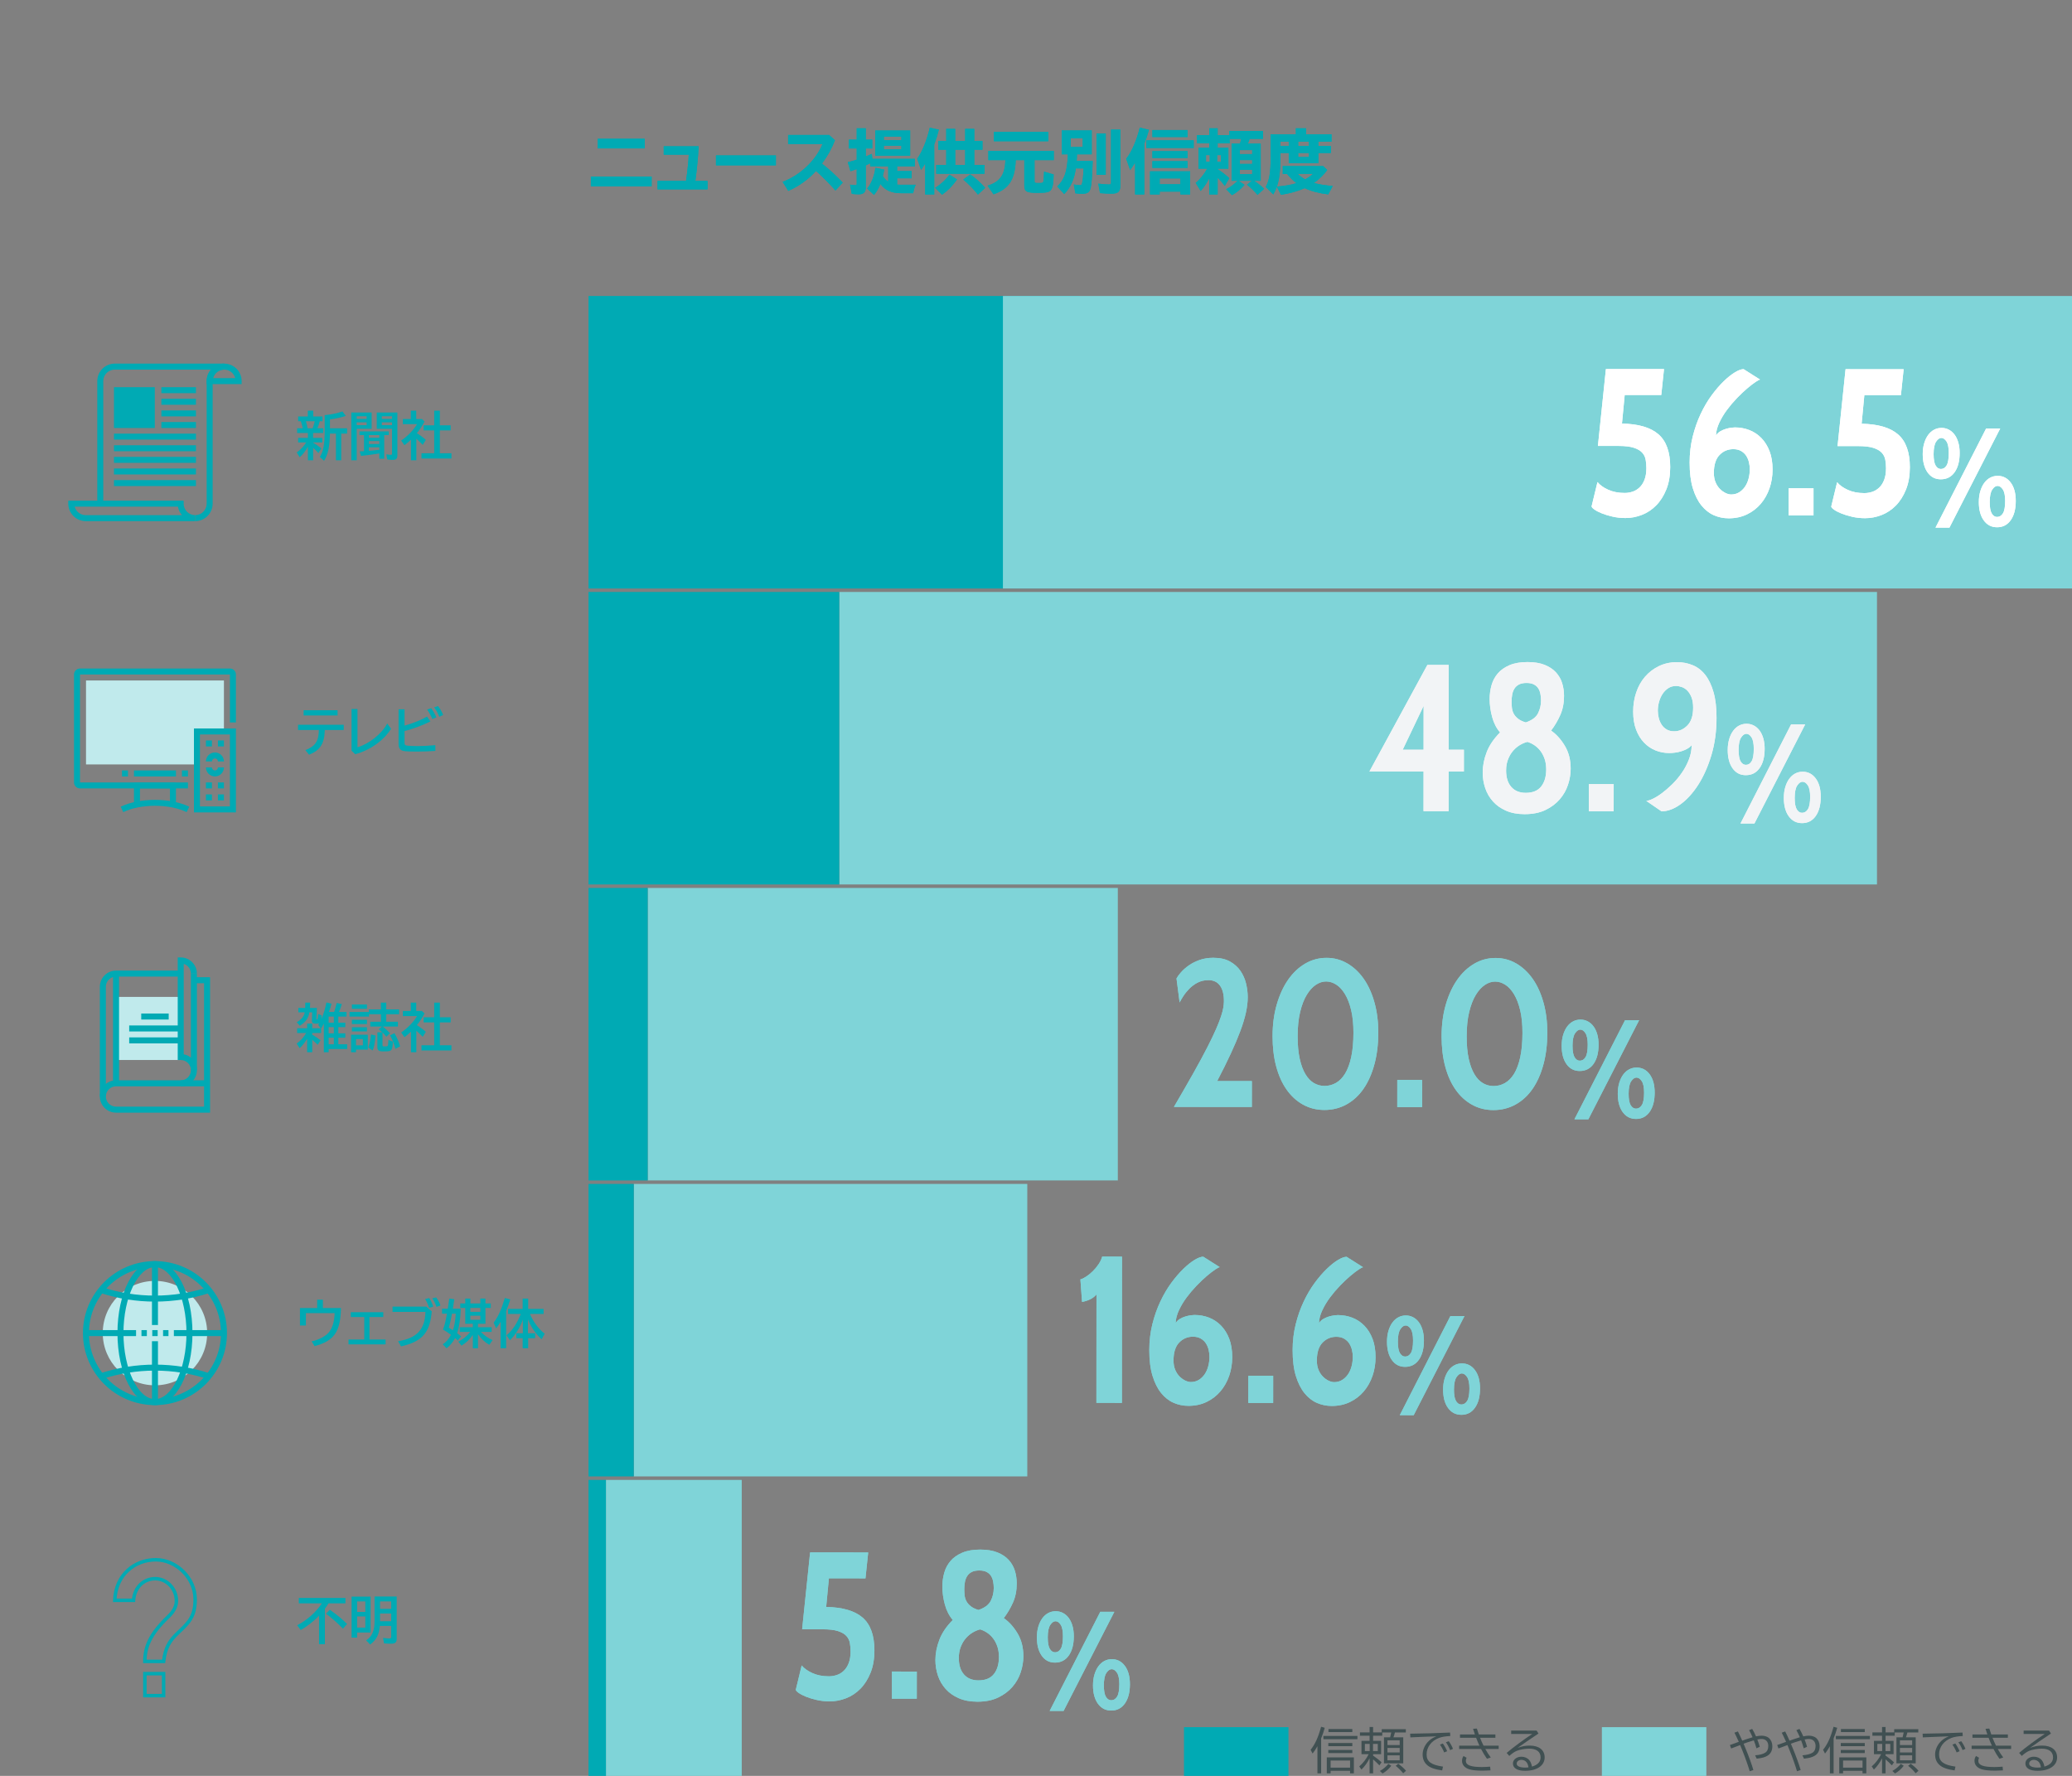 <?xml version="1.0" encoding="UTF-8"?><svg id="b" xmlns="http://www.w3.org/2000/svg" width="595" height="510" viewBox="0 0 595 510"><rect x="0" y="0" width="595" height="510" fill="#808080" stroke="none"/><defs><style>.d,.e{fill:none;}.d,.f,.g,.h,.i,.j,.k{stroke-width:0px;}.l{opacity:.5;}.e{stroke:#00aab4;}.f{fill:#f2f4f6;}.g{fill:#c0eaec;}.h{fill:#7fd4d8;}.i{fill:#fff;}.j{fill:#00aab4;}.k{fill:#001f23;}</style></defs><g id="c"><rect class="d" width="595" height="510"/><path class="j" d="m187.124,50.699v2.8h-17.444v-2.8h17.444Zm-1.98-10.843v2.761h-13.483v-2.761h13.483Z"/><path class="j" d="m187.124,50.699v2.8h-17.444v-2.8h17.444Zm-1.98-10.843v2.761h-13.483v-2.761h13.483Z"/><path class="j" d="m200.623,42.017c-.181,3.361-.44,6.161-.94,9.942h3.501v2.421h-14.363v-2.421h8.182c.4-2.721.7-5.701.78-7.542h-7.182v-2.4h10.022Z"/><path class="j" d="m200.623,42.017c-.181,3.361-.44,6.161-.94,9.942h3.501v2.421h-14.363v-2.421h8.182c.4-2.721.7-5.701.78-7.542h-7.182v-2.4h10.022Z"/><path class="j" d="m222.805,44.638v2.841h-17.204v-2.841h17.204Z"/><path class="j" d="m222.805,44.638v2.841h-17.204v-2.841h17.204Z"/><path class="j" d="m238.083,38.756l1.681,1.521c-.88,2.32-2.08,4.501-3.721,6.701,1.96,1.541,4.101,3.501,5.961,5.462l-2.101,2.28c-1.64-1.9-3.58-3.841-5.581-5.621-2.12,2.38-4.961,4.421-7.962,5.721l-1.62-2.601c5.021-1.86,9.482-6.101,11.463-10.862h-9.883v-2.601h11.763Z"/><path class="j" d="m238.083,38.756l1.681,1.521c-.88,2.32-2.08,4.501-3.721,6.701,1.96,1.541,4.101,3.501,5.961,5.462l-2.101,2.28c-1.64-1.9-3.58-3.841-5.581-5.621-2.12,2.38-4.961,4.421-7.962,5.721l-1.62-2.601c5.021-1.86,9.482-6.101,11.463-10.862h-9.883v-2.601h11.763Z"/><path class="j" d="m257.623,53.02c.28.02.62.04.96.04h4.381c-.3.56-.58,1.521-.72,2.42h-3.561c-2.641,0-4.541-.84-5.861-2.641-.561,1.341-1.08,2.241-1.841,3.141l-1.98-1.86c1.2-1.36,2.041-3.48,2.381-5.921l2.521.521c-.12.68-.16.899-.38,1.84.399.66.979,1.261,1.54,1.62v-4.421h-5.181v-.859c-.381.199-.66.34-1.261.6v6.342c0,1.34-.62,1.96-2,1.96-.62,0-1.4-.04-2.021-.12l-.5-2.66c.56.1,1.04.16,1.5.16.34,0,.42-.08.42-.461v-4.16c-.92.319-1.2.42-1.801.62l-.76-2.601c.7-.16,1.641-.44,2.561-.721v-3.221h-2.261v-2.521h2.261v-3.28h2.601v3.28h1.86v2.521h-1.86v2.281c.48-.181,1.261-.501,1.74-.721l.141,1.42h12.202v2.141h-5.081v1.36h4.161v2.081h-4.161v1.82Zm3.741-8.302h-10.022v-7.242h10.022v7.242Zm-7.562-4.481h5.042v-.98h-5.042v.98Zm0,2.681h5.042v-1.04h-5.042v1.04Z"/><path class="j" d="m257.623,53.02c.28.02.62.04.96.04h4.381c-.3.56-.58,1.521-.72,2.42h-3.561c-2.641,0-4.541-.84-5.861-2.641-.561,1.341-1.08,2.241-1.841,3.141l-1.98-1.86c1.2-1.36,2.041-3.48,2.381-5.921l2.521.521c-.12.68-.16.899-.38,1.84.399.66.979,1.261,1.54,1.62v-4.421h-5.181v-.859c-.381.199-.66.34-1.261.6v6.342c0,1.34-.62,1.96-2,1.96-.62,0-1.4-.04-2.021-.12l-.5-2.66c.56.1,1.04.16,1.5.16.34,0,.42-.08.42-.461v-4.16c-.92.319-1.2.42-1.801.62l-.76-2.601c.7-.16,1.641-.44,2.561-.721v-3.221h-2.261v-2.521h2.261v-3.28h2.601v3.28h1.86v2.521h-1.86v2.281c.48-.181,1.261-.501,1.74-.721l.141,1.42h12.202v2.141h-5.081v1.36h4.161v2.081h-4.161v1.82Zm3.741-8.302h-10.022v-7.242h10.022v7.242Zm-7.562-4.481h5.042v-.98h-5.042v.98Zm0,2.681h5.042v-1.04h-5.042v1.04Z"/><path class="j" d="m268.281,55.84h-2.601v-8.882c-.5.84-.66,1.08-1.181,1.841l-1.12-3.201c1.48-2.101,2.761-5.261,3.621-8.922l2.601.561c-.4,1.58-.74,2.7-1.221,4l-.1.261v14.343Zm.24-1.881c1.6-.979,3.061-2.32,4.12-3.82l2.181,1.4c-1.24,1.78-2.721,3.28-4.301,4.381l-2-1.961Zm8.642-13.482v-3.461h2.62v3.461h2.341v2.521h-2.341v4.361h2.921v2.54h-13.863v-2.54h2.881v-4.361h-2.301v-2.521h2.301v-3.461h2.581v3.461h2.86Zm-2.86,6.882h2.86v-4.361h-2.86v4.361Zm6.521,8.521c-1.3-1.62-2.7-3.041-4.2-4.301l2-1.5c1.58,1.14,2.9,2.32,4.281,3.86l-2.081,1.94Z"/><path class="j" d="m268.281,55.84h-2.601v-8.882c-.5.84-.66,1.08-1.181,1.841l-1.12-3.201c1.48-2.101,2.761-5.261,3.621-8.922l2.601.561c-.4,1.58-.74,2.7-1.221,4l-.1.261v14.343Zm.24-1.881c1.6-.979,3.061-2.32,4.12-3.82l2.181,1.4c-1.24,1.78-2.721,3.28-4.301,4.381l-2-1.961Zm8.642-13.482v-3.461h2.62v3.461h2.341v2.521h-2.341v4.361h2.921v2.54h-13.863v-2.54h2.881v-4.361h-2.301v-2.521h2.301v-3.461h2.581v3.461h2.86Zm-2.86,6.882h2.86v-4.361h-2.86v4.361Zm6.521,8.521c-1.3-1.62-2.7-3.041-4.2-4.301l2-1.5c1.58,1.14,2.9,2.32,4.281,3.86l-2.081,1.94Z"/><path class="j" d="m297.083,51.939c0,.6.06.62,1.36.62.92,0,1.08-.061,1.18-.48.061-.28.16-1.641.2-2.78l2.741.8c-.021,2.28-.24,3.741-.7,4.361-.54.76-1.261.92-3.981.92-3.12,0-3.74-.36-3.74-2.12v-7.282h-2.461c-.18,5.562-1.96,8.282-6.381,9.822l-1.701-2.48c3.562-1.101,4.981-3.121,5.121-7.342h-4.9v-2.641h18.784v2.641h-5.521v5.962Zm3.94-14.043v2.66h-15.623v-2.66h15.623Z"/><path class="j" d="m297.083,51.939c0,.6.06.62,1.36.62.92,0,1.08-.061,1.18-.48.061-.28.16-1.641.2-2.78l2.741.8c-.021,2.28-.24,3.741-.7,4.361-.54.76-1.261.92-3.981.92-3.12,0-3.74-.36-3.74-2.12v-7.282h-2.461c-.18,5.562-1.96,8.282-6.381,9.822l-1.701-2.48c3.562-1.101,4.981-3.121,5.121-7.342h-4.9v-2.641h18.784v2.641h-5.521v5.962Zm3.94-14.043v2.66h-15.623v-2.66h15.623Z"/><path class="j" d="m309.262,44.377v.08c0,.12,0,.421-.021.74l-.06,1.001h4.601c-.12,4.32-.36,7.121-.68,8.102-.301.979-.98,1.36-2.421,1.36-.44,0-.96-.04-1.881-.141l-.439-2.54c.7.12,1.32.2,1.7.2.46,0,.58-.12.7-.681.18-.84.32-2.181.4-4.141h-2.221c-.42,3.101-1.521,5.541-3.341,7.361l-2.001-2.16c2.141-2.121,2.881-4.361,3.062-9.242h-1.781v-6.861h8.622v6.861h-4.221l-.02.06Zm-1.781-2.16h3.421v-2.54h-3.421v2.54Zm10.043-3.9v11.882h-2.641v-11.882h2.641Zm4.2-1.101v15.983c0,1.841-.62,2.421-2.601,2.421-.8,0-2.18-.061-3.24-.16l-.5-2.721c1.2.16,2.3.24,3,.24.561,0,.66-.101.66-.66v-15.104h2.681Z"/><path class="j" d="m309.262,44.377v.08c0,.12,0,.421-.021.74l-.06,1.001h4.601c-.12,4.32-.36,7.121-.68,8.102-.301.979-.98,1.36-2.421,1.36-.44,0-.96-.04-1.881-.141l-.439-2.54c.7.12,1.32.2,1.7.2.46,0,.58-.12.7-.681.18-.84.32-2.181.4-4.141h-2.221c-.42,3.101-1.521,5.541-3.341,7.361l-2.001-2.16c2.141-2.121,2.881-4.361,3.062-9.242h-1.781v-6.861h8.622v6.861h-4.221l-.02.06Zm-1.781-2.16h3.421v-2.54h-3.421v2.54Zm10.043-3.9v11.882h-2.641v-11.882h2.641Zm4.2-1.101v15.983c0,1.841-.62,2.421-2.601,2.421-.8,0-2.18-.061-3.24-.16l-.5-2.721c1.2.16,2.3.24,3,.24.561,0,.66-.101.66-.66v-15.104h2.681Z"/><path class="j" d="m328.602,55.84h-2.641v-9.162c-.561.92-.82,1.301-1.421,2.16l-1.14-3.24c1.62-2.101,2.96-5.201,3.9-8.941l2.641.64c-.42,1.46-.82,2.681-1.34,4.001v14.543Zm14.183-15.543v2.2h-13.603v-2.2h13.603Zm-1.021,15.543h-2.801v-.82h-5.94v.82h-2.781v-6.642h11.522v6.642Zm-.74-18.484v2.001h-10.102v-2.001h10.102Zm0,6.062v1.94h-10.102v-1.94h10.102Zm0,2.86v1.921h-10.102v-1.921h10.102Zm-8.001,6.642h5.94v-1.68h-5.94v1.68Z"/><path class="j" d="m328.602,55.84h-2.641v-9.162c-.561.92-.82,1.301-1.421,2.16l-1.14-3.24c1.62-2.101,2.96-5.201,3.9-8.941l2.641.64c-.42,1.46-.82,2.681-1.34,4.001v14.543Zm14.183-15.543v2.2h-13.603v-2.2h13.603Zm-1.021,15.543h-2.801v-.82h-5.94v.82h-2.781v-6.642h11.522v6.642Zm-.74-18.484v2.001h-10.102v-2.001h10.102Zm0,6.062v1.94h-10.102v-1.94h10.102Zm0,2.86v1.921h-10.102v-1.921h10.102Zm-8.001,6.642h5.94v-1.68h-5.94v1.68Z"/><path class="j" d="m349.661,48.599c1.16.72,2.24,1.54,3.341,2.58l-1.28,2.2c-.58-.779-1.26-1.54-2.061-2.34v4.801h-2.42v-4.601c-.7,1.38-1.581,2.66-2.461,3.601l-1.42-2.32c1.16-.921,2.5-2.581,3.301-4.081h-2.501v-5.981h3.081v-1.28h-3.521v-2.36h3.521v-1.98h2.42v1.98h3.361v-1.2h9.642v2.26h-3.801c-.18.541-.32.881-.54,1.381h3.701v10.662h-1.881c1.021.66,2.04,1.48,2.86,2.301l-1.9,1.74c-.9-1.061-1.98-2.101-3.021-2.921l1.381-1.12h-3.781l1.7,1.16c-.9,1.101-2.4,2.341-3.601,2.961l-1.66-1.7c1.16-.58,2.34-1.461,3.261-2.421h-1.721v-10.662h2.421c.08-.3.22-.86.34-1.381h-3.32v1.301h-3.441v1.28h3.081v5.981h-3.081v.16Zm-3.341-4.062v1.881h1.08v-1.881h-1.08Zm3.201,1.881h1.1v-1.881h-1.1v1.881Zm6.521-2.16h3.54v-1.161h-3.54v1.161Zm0,2.82h3.54v-1.12h-3.54v1.12Zm0,2.921h3.54v-1.221h-3.54v1.221Z"/><path class="j" d="m349.661,48.599c1.16.72,2.24,1.54,3.341,2.58l-1.28,2.2c-.58-.779-1.26-1.54-2.061-2.34v4.801h-2.42v-4.601c-.7,1.38-1.581,2.66-2.461,3.601l-1.42-2.32c1.16-.921,2.5-2.581,3.301-4.081h-2.501v-5.981h3.081v-1.28h-3.521v-2.36h3.521v-1.98h2.42v1.98h3.361v-1.2h9.642v2.26h-3.801c-.18.541-.32.881-.54,1.381h3.701v10.662h-1.881c1.021.66,2.04,1.48,2.86,2.301l-1.9,1.74c-.9-1.061-1.98-2.101-3.021-2.921l1.381-1.12h-3.781l1.7,1.16c-.9,1.101-2.4,2.341-3.601,2.961l-1.66-1.7c1.16-.58,2.34-1.461,3.261-2.421h-1.721v-10.662h2.421c.08-.3.22-.86.34-1.381h-3.32v1.301h-3.441v1.28h3.081v5.981h-3.081v.16Zm-3.341-4.062v1.881h1.08v-1.881h-1.08Zm3.201,1.881h1.1v-1.881h-1.1v1.881Zm6.521-2.16h3.54v-1.161h-3.54v1.161Zm0,2.82h3.54v-1.12h-3.54v1.12Zm0,2.921h3.54v-1.221h-3.54v1.221Z"/><path class="j" d="m382.364,38.576v2.101h-3.781v1.22h3.581v2.041h-3.581v2.9h-8.502v-2.9h-2.38v1.24c0,3.801-.32,6.381-1.021,8.401l.28-.02c1.98-.16,3.86-.5,5.341-.96-.96-.7-1.88-1.621-2.681-2.621h-1.26v-2.28h11.603l1.16,1.12c-.86,1.261-2.261,2.62-3.801,3.741,1.38.38,3.261.68,5.381.859l-1.28,2.401c-2.62-.301-4.901-.9-6.741-1.781-2.041.881-4.562,1.581-6.842,1.9l-1.18-2.32c-.301.86-.561,1.421-1.021,2.221l-2.16-2.141c1.04-2.04,1.399-4.161,1.399-8.401v-6.722h7.242v-1.74h2.921v1.74h7.321Zm-14.663,3.32h2.38v-1.22h-2.38v1.22Zm4.94,8.022c.58.58,1.36,1.16,2.141,1.6.98-.54,1.921-1.2,2.261-1.6h-4.401Zm.16-8.022h3.061v-1.22h-3.061v1.22Zm0,3.201h3.061v-1.16h-3.061v1.16Z"/><path class="j" d="m382.364,38.576v2.101h-3.781v1.22h3.581v2.041h-3.581v2.9h-8.502v-2.9h-2.38v1.24c0,3.801-.32,6.381-1.021,8.401l.28-.02c1.98-.16,3.86-.5,5.341-.96-.96-.7-1.88-1.621-2.681-2.621h-1.26v-2.28h11.603l1.16,1.12c-.86,1.261-2.261,2.62-3.801,3.741,1.38.38,3.261.68,5.381.859l-1.28,2.401c-2.62-.301-4.901-.9-6.741-1.781-2.041.881-4.562,1.581-6.842,1.9l-1.18-2.32c-.301.86-.561,1.421-1.021,2.221l-2.16-2.141c1.04-2.04,1.399-4.161,1.399-8.401v-6.722h7.242v-1.74h2.921v1.74h7.321Zm-14.663,3.32h2.38v-1.22h-2.38v1.22Zm4.94,8.022c.58.58,1.36,1.16,2.141,1.6.98-.54,1.921-1.2,2.261-1.6h-4.401Zm.16-8.022h3.061v-1.22h-3.061v1.22Zm0,3.201h3.061v-1.16h-3.061v1.16Z"/><rect class="g" x="33.32" y="286.294" width="18.579" height="18.119"/><rect class="j" x="37.1" y="294.49" width="14.799" height="1.726"/><rect class="j" x="40.558" y="291.063" width="7.884" height="1.726"/><rect class="j" x="37.1" y="297.918" width="14.799" height="1.726"/><path class="j" d="m51.899,311.98v-1.726c.779,0,1.512-.303,2.063-.854.551-.551.854-1.284.854-2.064s-.303-1.512-.854-2.062-1.284-.855-2.063-.855h-.864v-29.462h.864c1.241,0,2.407.483,3.283,1.36.877.877,1.36,2.043,1.36,3.283h-1.726c0-.779-.303-1.512-.854-2.062-.341-.341-.752-.587-1.2-.726v25.961c.912.171,1.751.611,2.421,1.28.877.877,1.36,2.043,1.36,3.283s-.483,2.408-1.36,3.284c-.877.877-2.043,1.36-3.283,1.36Z"/><rect class="j" x="54.816" y="279.6" width="1.726" height="27.736"/><path class="j" d="m30.402,314.887h-1.726v-31.507c0-1.241.483-2.407,1.361-3.283.877-.877,2.043-1.361,3.283-1.361h18.579v1.726h-18.579c-.779,0-1.512.304-2.063.855-.552.551-.855,1.283-.855,2.062v31.507Z"/><rect class="j" x="32.458" y="279.6" width="1.726" height="31.507"/><path class="j" d="m60.324,319.532h-27.004c-1.24,0-2.406-.483-3.283-1.36s-1.361-2.043-1.361-3.284.483-2.407,1.36-3.284c.878-.877,2.044-1.36,3.284-1.36h25.277v-27.889h-2.918v-1.726h4.644v38.904Zm-27.004-7.562c-.779,0-1.512.304-2.063.855-.551.551-.855,1.284-.855,2.063s.304,1.512.855,2.063c.552.551,1.284.855,2.063.855h25.277v-5.836h-25.277Z"/><path class="j" d="m53.971,226.42h-30.996c-.95,0-1.722-.773-1.722-1.722v-30.996c0-.949.772-1.722,1.722-1.722h43.05c.949,0,1.722.773,1.722,1.722v13.776h-1.722v-13.776H22.975v30.996h30.996v1.722Z"/><polygon class="j" points="50.527 230.92 48.805 230.92 48.805 226.42 40.195 226.42 40.195 230.92 38.473 230.92 38.473 224.698 50.527 224.698 50.527 230.92"/><polygon class="g" points="56.554 210.061 64.303 210.061 64.303 195.424 24.697 195.424 24.697 219.532 56.554 219.532 56.554 210.061"/><rect class="j" x="38.473" y="221.254" width="12.054" height="1.722"/><rect class="j" x="35.029" y="221.254" width="1.722" height="1.722"/><rect class="j" x="52.249" y="221.254" width="1.722" height="1.722"/><path class="j" d="m35.403,233.222l-.749-1.551c5.429-2.622,14.263-2.621,19.691,0l-.749,1.551c-5.016-2.423-13.177-2.423-18.193,0Z"/><rect class="j" x="62.581" y="228.142" width="1.722" height="1.722"/><rect class="j" x="59.137" y="228.142" width="1.722" height="1.722"/><rect class="j" x="62.581" y="224.698" width="1.722" height="1.722"/><rect class="j" x="59.137" y="224.698" width="1.722" height="1.722"/><rect class="j" x="62.581" y="212.644" width="1.722" height="1.722"/><rect class="j" x="59.137" y="212.644" width="1.722" height="1.722"/><path class="j" d="m67.747,233.308h-12.054v-24.108h12.054v24.108Zm-10.332-1.722h8.61v-20.664h-8.61v20.664Z"/><path class="j" d="m61.72,222.976c-1.425,0-2.583-1.159-2.583-2.583h1.722c0,.475.387.861.861.861s.861-.386.861-.861h1.722c0,1.424-1.159,2.583-2.583,2.583Z"/><path class="j" d="m64.303,218.671h-1.722c0-.475-.386-.861-.861-.861s-.861.386-.861.861h-1.722c0-1.425,1.159-2.583,2.583-2.583s2.583,1.158,2.583,2.583Z"/><circle class="g" cx="44.5" cy="382.844" r="14.992"/><rect class="j" x="40.623" y="381.982" width="1.551" height="1.723"/><rect class="j" x="43.725" y="381.982" width="1.551" height="1.723"/><rect class="j" x="46.827" y="381.982" width="1.551" height="1.723"/><path class="j" d="m44.5,403.523c-11.402,0-20.679-9.276-20.679-20.679s9.277-20.678,20.679-20.678,20.678,9.276,20.678,20.678-9.277,20.679-20.678,20.679Zm0-39.634c-10.452,0-18.956,8.503-18.956,18.955s8.503,18.955,18.956,18.955,18.955-8.503,18.955-18.955-8.503-18.955-18.955-18.955Z"/><path class="j" d="m44.5,403.523c-6.04,0-10.77-9.083-10.77-20.679s4.731-20.678,10.77-20.678v1.723c-4.904,0-9.047,8.681-9.047,18.955s4.143,18.955,9.047,18.955v1.723Z"/><path class="j" d="m44.5,403.523v-1.723c4.904,0,9.047-8.681,9.047-18.955s-4.143-18.955-9.047-18.955v-1.723c6.039,0,10.77,9.083,10.77,20.678s-4.731,20.679-10.77,20.679Z"/><rect class="j" x="43.638" y="363.027" width="1.723" height="17.491"/><rect class="j" x="43.638" y="385.17" width="1.723" height="17.491"/><rect class="j" x="24.683" y="381.982" width="14.388" height="1.723"/><rect class="j" x="49.928" y="381.982" width="14.388" height="1.723"/><path class="j" d="m44.5,373.797c-5.372,0-10.666-.844-15.735-2.509l.538-1.637c4.895,1.608,10.008,2.423,15.197,2.423s10.308-.815,15.202-2.423l.538,1.637c-5.068,1.665-10.363,2.509-15.74,2.509Z"/><path class="j" d="m29.303,396.04l-.538-1.637c5.07-1.667,10.364-2.512,15.735-2.512s10.671.845,15.74,2.512l-.539,1.637c-4.894-1.61-10.009-2.426-15.201-2.426s-10.302.816-15.197,2.426Z"/><path class="j" d="m56.042,149.663v-1.717c1.823,0,3.305-1.483,3.305-3.306v-35.193c0-1.265.47-2.422,1.244-3.306h-27.634c-1.823,0-3.305,1.483-3.305,3.306v35.193h-1.716v-35.193c0-2.77,2.253-5.023,5.022-5.023h31.411v1.716c-1.823,0-3.305,1.483-3.305,3.306v35.193c0,2.77-2.253,5.023-5.022,5.023Z"/><path class="j" d="m69.391,110.306h-10.044v-.858c0-2.77,2.253-5.023,5.022-5.023s5.022,2.253,5.022,5.023v.858Zm-8.214-1.716h6.384c-.379-1.408-1.666-2.448-3.193-2.448s-2.812,1.039-3.192,2.448Z"/><path class="j" d="m56.042,149.663h-31.411c-2.769,0-5.022-2.253-5.022-5.023v-.859h33.129v.859c0,1.822,1.482,3.305,3.305,3.306v1.717Zm-34.603-4.164c.378,1.408,1.666,2.447,3.192,2.447h27.635c-.595-.679-1.011-1.521-1.172-2.447h-29.655Z"/><rect class="j" x="46.34" y="111.192" width="9.93" height="1.716"/><rect class="j" x="46.34" y="114.527" width="9.93" height="1.717"/><rect class="j" x="46.34" y="117.862" width="9.93" height="1.717"/><rect class="j" x="46.34" y="121.198" width="9.93" height="1.716"/><rect class="j" x="32.73" y="124.533" width="23.541" height="1.716"/><rect class="j" x="32.73" y="127.868" width="23.541" height="1.717"/><rect class="j" x="32.73" y="131.203" width="23.541" height="1.717"/><rect class="j" x="32.73" y="134.538" width="23.541" height="1.716"/><rect class="j" x="32.73" y="137.873" width="23.541" height="1.716"/><rect class="j" x="32.73" y="111.192" width="11.722" height="11.722"/><path class="e" d="m41.602,477.121c0-4.089,1.449-7.814,6.728-12.834,1.501-1.449,2.329-2.898,2.329-4.554,0-3.416-2.691-6.365-6.106-6.365-3.157,0-5.9,2.329-6.21,6.21h-5.382c.259-7.349,5.744-11.644,11.747-11.644s11.333,5.279,11.333,11.385c0,5.486-2.329,7.038-5.485,10.143-1.967,1.967-3.105,3.881-3.571,7.659h-5.382Zm0,9.832v-6.313h5.382v6.313h-5.382Z"/><rect class="j" x="169" y="85" width="141" height="84"/><rect class="h" x="288" y="85" width="307" height="84"/><rect class="h" x="241" y="170" width="298" height="84"/><rect class="h" x="186" y="255" width="135" height="84"/><rect class="h" x="182" y="340" width="113" height="84"/><rect class="h" x="174" y="425" width="39" height="85"/><rect class="j" x="169" y="170" width="72" height="84"/><rect class="j" x="169" y="255" width="17" height="84"/><rect class="j" x="169" y="340" width="13" height="84"/><rect class="j" x="169" y="425" width="5" height="85"/><path class="j" d="m89.92,127.146c.705.375,1.485.915,2.355,1.62l-.84,1.365c-.525-.6-1.05-1.125-1.515-1.53v3.585h-1.5v-3.899c-.66,1.215-1.455,2.234-2.355,3.029l-.855-1.38c1.035-.705,2.04-1.77,2.715-2.88h-2.31v-1.29h2.805v-1.425h-3.09v-1.35h1.605c-.135-.63-.36-1.485-.54-2.025h-.78v-1.364h2.775v-1.665h1.56v1.665h2.655v1.364h-.78c-.18.721-.42,1.471-.675,2.025h1.68v1.35h-2.91v1.425h2.64v1.29h-2.64v.09Zm-2.07-6.18c.165.495.39,1.455.48,2.025h1.455c.21-.585.45-1.38.585-2.025h-2.52Zm6.899,3.555c-.06,3.69-.54,5.985-1.68,7.815l-1.215-1.11c.975-1.53,1.38-3.675,1.38-7.425v-4.59l.195-.015.255-.03c1.695-.18,3.225-.51,4.665-1.005l.96,1.275c-1.14.404-2.835.779-4.56,1.02v2.535h4.92v1.529h-1.68v7.665h-1.515v-7.665h-1.725Z"/><path class="j" d="m106.72,123.141h-4.29v9.045h-1.545v-13.725h5.835v4.68Zm-4.29-2.834h2.85v-.766h-2.85v.766Zm0,1.784h2.85v-.81h-2.85v.81Zm2.1,2.865h-1.29v-1.065h8.4v1.065h-1.305v6.779h-1.41v-1.515c-1.845.3-3.54.54-5.25.705l-.39-1.29c.33-.015.75-.03,1.245-.06v-4.62Zm1.41.75h2.985v-.75h-2.985v.75Zm0,1.8h2.985v-.84h-2.985v.84Zm0,1.965c.99-.075,2.16-.195,2.985-.285v-.734h-2.985v1.02Zm8.174,1.275c0,.96-.375,1.335-1.335,1.335-.45,0-.96-.045-1.575-.136l-.27-1.47c.63.105.915.135,1.29.135.285,0,.345-.074.345-.39v-7.08h-4.38v-4.68h5.925v12.285Zm-4.47-10.439h2.925v-.766h-2.925v.766Zm0,1.784h2.925v-.81h-2.925v.81Z"/><path class="j" d="m121.9,121.041c-.525,1.08-1.23,2.175-2.19,3.36.78.465,1.815,1.229,2.58,1.92l-.9,1.439c-.57-.615-1.2-1.2-1.83-1.755v6.18h-1.545v-5.925l-.12.12c-.63.6-1.155,1.035-1.755,1.47l-.945-1.335c1.74-1.14,3.66-3.119,4.56-4.71h-4.065v-1.47h2.28v-2.399h1.56v2.399h1.635l.735.705Zm2.79-3.104h1.62v4.199h3.105v1.471h-3.105v6.569h3.33v1.5h-8.61v-1.5h3.66v-6.569h-3.045v-1.471h3.045v-4.199Z"/><path class="j" d="m98.709,208.141v1.5h-5.43c-.12,3.945-1.35,5.851-4.53,7.095l-1.05-1.305c2.865-1.155,3.81-2.564,3.87-5.79h-5.985v-1.5h13.125Zm-1.77-4.169v1.499h-9.75v-1.499h9.75Z"/><path class="j" d="m102.655,203.626v10.979c3.33-.96,6.99-3.885,8.55-6.84l1.08,1.53c-2.055,3.345-6.03,6.165-10.29,7.305l-1.05-1.02v-11.955h1.71Z"/><path class="j" d="m116.17,203.701v4.68c2.355-.645,4.875-1.649,6.465-2.595l.96,1.395c-2.1,1.065-4.979,2.13-7.425,2.761v3.39c0,.465.15.675.555.765.375.09,1.74.165,3.06.165,1.635,0,3.3-.09,5.234-.27v1.649c-1.845.135-3.3.195-5.22.195-3.15,0-4.08-.09-4.635-.45-.48-.315-.705-.854-.705-1.725v-9.96h1.71Zm7.98,2.79c-.27-.735-.825-1.74-1.485-2.7l1.155-.42c.57.795,1.08,1.665,1.515,2.64l-1.185.48Zm1.995-.646c-.36-.944-.93-1.994-1.485-2.715l1.11-.359c.57.689,1.08,1.545,1.485,2.55l-1.11.524Z"/><path class="j" d="m95.95,290.606c.27-.795.45-1.396.735-2.565l1.485.315c-.255.825-.51,1.545-.81,2.25h2.145v1.335h-2.34v1.755h1.995v1.274h-1.995v1.785h1.995v1.245h-1.995v1.89h2.535v1.365h-5.325v.93h-1.38v-8.25c-.315.66-.465.915-.78,1.426v1.29h-2.55v.494l.09.045.03.016c.84.495,1.695,1.08,2.265,1.56l-.825,1.29c-.525-.524-1.08-1.05-1.56-1.455v3.585h-1.47v-3.885c-.66,1.14-1.335,1.979-2.145,2.715l-.855-1.335c1.08-.734,2.01-1.77,2.73-3.029h-2.595v-1.351h2.865v-1.35h1.47v1.35h2.415l-.705-.975c.225-.345.255-.391.285-.45-.195.075-.465.105-.84.105-.975,0-1.275-.21-1.26-.886l.075-2.369h-.81c-.18,1.59-1.08,2.85-2.73,3.84l-.885-1.005c1.35-.766,2.055-1.636,2.295-2.835h-1.83v-1.275h1.95l.045-1.515h1.395l-.06,1.515h1.995l-.12,3.06c-.015.21.03.271.15.271q.24,0,.33-1.561l1.02.391-.03.3-.015.27c-.015.136-.015.24-.045.45.615-1.364,1.11-3.029,1.44-4.755l1.455.375c-.165.69-.39,1.425-.72,2.355h1.485Zm-1.575,3.09h1.485v-1.755h-1.485v1.755Zm0,3.06h1.485v-1.785h-1.485v1.785Zm0,3.135h1.485v-1.89h-1.485v1.89Z"/><path class="j" d="m109.915,294.806c.705.525,1.425,1.2,2.07,1.92l-1.035,1.005c-.375-.465-.6-.704-.93-1.034l-.18-.181v3.51c0,.436.06.48.57.48.75,0,.87-.03.96-.255.075-.195.105-.556.15-1.32l.015-.3,1.275.51c0,.93-.105,1.68-.285,2.101-.255.585-.645.704-2.34.704-.825,0-1.155-.06-1.44-.255-.255-.194-.375-.479-.375-.915v-4.319h1.41c-.375-.33-.585-.51-1.035-.885l.945-.766h-3.36v-1.38h3.06v-2.159h-3.405v.675h-5.61v-1.32h5.55v-.735h3.465v-1.949h1.53v1.949h3.69v1.381h-3.69v2.159h3.345v1.38h-4.35Zm-4.29,6.63h-3.39v.75h-1.425v-5.04h4.815v4.29Zm-.255-12.959v1.229h-4.32v-1.229h4.32Zm0,4.395v1.215h-4.32v-1.215h4.32Zm0,2.145v1.186h-4.32v-1.186h4.32Zm-3.135,5.175h1.965v-1.784h-1.965v1.784Zm3.51.63c.39-1.02.645-2.175.795-3.749l1.32.314c-.255,2.43-.435,3.36-.84,4.29l-1.275-.855Zm7.8.391c-.3-1.26-.84-2.625-1.53-3.885l1.245-.63c.705,1.17,1.23,2.399,1.635,3.795l-1.35.72Z"/><path class="j" d="m121.9,291.041c-.525,1.08-1.23,2.175-2.19,3.36.78.465,1.815,1.229,2.58,1.92l-.9,1.439c-.57-.615-1.2-1.2-1.83-1.755v6.18h-1.545v-5.925l-.12.12c-.63.6-1.155,1.035-1.755,1.47l-.945-1.335c1.74-1.14,3.66-3.119,4.56-4.71h-4.065v-1.47h2.28v-2.399h1.56v2.399h1.635l.735.705Zm2.79-3.104h1.62v4.199h3.105v1.471h-3.105v6.569h3.33v1.5h-8.61v-1.5h3.66v-6.569h-3.045v-1.471h3.045v-4.199Z"/><path class="j" d="m92.725,373.251v2.385h5.189c-.135,6.84-1.935,9.435-7.589,10.95l-.825-1.38c1.965-.391,4.005-1.455,4.935-2.58,1.005-1.17,1.62-3.255,1.65-5.52h-8.235v3.555h-1.71v-5.025h4.935v-2.385h1.65Z"/><path class="j" d="m110.065,376.836v1.396h-3.96v6.449h4.62v1.396h-10.65v-1.396h4.53v-6.449h-3.87v-1.396h9.33Z"/><path class="j" d="m122.41,375.231l1.575,1.38c-.51,6.119-2.745,8.669-8.834,10.05l-.84-1.485c5.415-.885,7.71-3.36,7.86-8.415h-9.45v-1.529h9.689Zm.825.375c-.27-.87-.69-1.8-1.155-2.55l1.17-.271c.39.525.81,1.41,1.17,2.445l-1.185.375Zm2.1-.3c-.225-.735-.72-1.756-1.2-2.445l1.11-.271c.51.646.93,1.426,1.245,2.325l-1.155.391Z"/><path class="j" d="m127.15,386.061c.93-.6,1.755-1.56,2.355-2.729-.705-.525-1.5-1.05-2.295-1.516.42-1.034.78-2.475,1.14-4.56h-1.41v-1.425h1.65c.09-.615.105-.735.18-1.229.045-.285.105-.721.24-1.665l1.44.18c-.18,1.26-.24,1.68-.405,2.715h2.265c-.075,2.835-.42,5.205-1.035,7.05.45.33.69.51,1.155.9l-.975,1.199c-.27-.27-.42-.42-.765-.705-.615,1.155-1.5,2.205-2.445,2.94l-1.095-1.155Zm2.58-8.414c-.24,1.335-.57,2.774-.84,3.645.405.255.795.495,1.17.735.42-1.2.705-2.851.825-4.771h-1.08l-.06.255-.015.136Zm6.045,5.729c-.84,1.229-1.875,2.22-3.24,3.075l-.93-1.155c1.41-.705,2.475-1.59,3.435-2.805h-3.015v-1.351h3.75v-.975h-2.175v-4.56h-1.425v-1.275h1.425v-1.395h1.47v1.395h2.865v-1.395h1.47v1.395h1.53v1.275h-1.53v4.56h-2.145v.975h3.915v1.351h-3.075c.96,1.02,2.055,1.8,3.345,2.354l-.93,1.365c-1.29-.75-2.415-1.8-3.255-3.03v4.035h-1.485v-3.84Zm-.705-7.77v1.125h2.865v-1.125h-2.865Zm0,2.25v1.17h2.865v-1.17h-2.865Z"/><path class="j" d="m145.345,387.186h-1.59v-7.574c-.42.689-.765,1.199-1.275,1.875l-.735-1.636c1.305-1.71,2.19-3.645,3.225-7.095l1.56.42c-.42,1.396-.735,2.266-1.185,3.315v10.694Zm6.84-9.84c.96,2.266,2.415,4.245,4.229,5.67l-.87,1.605c-1.665-1.471-3.09-3.525-3.93-5.73v3.99h2.055v1.425h-1.995v2.88h-1.59v-2.88h-1.8v-1.425h1.86v-3.899c-.825,2.295-2.19,4.47-3.705,5.909l-1.005-1.425c1.605-1.245,3.045-3.375,4.11-6.12h-3.66v-1.454h4.2v-2.955h1.59v2.955h4.425v1.454h-3.915Z"/><path class="j" d="m94.345,460.456c-.3.48-.66,1.021-1.05,1.545v10.185h-1.68v-8.204c-1.32,1.47-3.465,3.135-5.265,4.124l-1.005-1.364c2.91-1.53,5.385-3.735,7.064-6.285h-6.6v-1.56h13.395v1.56h-4.86Zm4.14,7.274c-1.305-1.395-3.075-2.954-4.905-4.319l1.14-1.11c1.98,1.38,3.6,2.715,4.95,4.08l-1.185,1.35Z"/><path class="j" d="m106.42,468.826h-3.87v1.47h-1.59v-11.774h5.46v10.305Zm-3.87-5.91h2.355v-3.015h-2.355v3.015Zm0,4.5h2.355v-3.21h-2.355v3.21Zm6.525-.48c-.195,2.476-.96,3.96-2.76,5.34l-1.185-1.185c1.68-1.08,2.43-2.775,2.43-5.49v-7.124h6.36v12.164c0,1.005-.42,1.396-1.545,1.396-.675,0-1.425-.03-2.1-.091l-.27-1.574c.585.104,1.335.165,1.83.165.39,0,.495-.12.495-.525v-3.075h-3.255Zm3.255-4.904v-2.13h-3.195v2.13h3.195Zm0,3.555v-2.22h-3.195v2.22h3.195Z"/><path class="i" d="m466.768,148.767c-1.281,0-2.501-.133-3.66-.394-1.16-.261-2.189-.57-3.089-.932-.9-.36-1.62-.73-2.16-1.111-.539-.38-.81-.69-.809-.931l1.685-6.959c.679.841,1.698,1.572,3.058,2.192,1.359.621,2.94.932,4.74.934.759,0,1.509-.119,2.25-.359.74-.238,1.41-.638,2.011-1.198.601-.56,1.081-1.299,1.441-2.219s.542-2.04.543-3.359c0-.841-.069-1.65-.209-2.431-.141-.779-.479-1.459-1.019-2.041-.539-.579-1.34-1.04-2.399-1.381-1.06-.34-2.489-.512-4.29-.513l-6-.005,2.296-22.078,16.68.011-.785,7.44-10.5-.007-.785,8.219c4.719.083,8.209,1.106,10.468,3.066,2.258,1.963,3.387,5.104,3.384,9.423-.002,2.44-.374,4.58-1.114,6.419-.742,1.84-1.713,3.37-2.913,4.589-1.201,1.22-2.572,2.128-4.112,2.727-1.541.6-3.111.898-4.71.897Z"/><path class="i" d="m466.768,148.767c-1.281,0-2.501-.133-3.66-.394-1.16-.261-2.189-.57-3.089-.932-.9-.36-1.62-.73-2.16-1.111-.539-.38-.81-.69-.809-.931l1.685-6.959c.679.841,1.698,1.572,3.058,2.192,1.359.621,2.94.932,4.74.934.759,0,1.509-.119,2.25-.359.74-.238,1.41-.638,2.011-1.198.601-.56,1.081-1.299,1.441-2.219s.542-2.04.543-3.359c0-.841-.069-1.65-.209-2.431-.141-.779-.479-1.459-1.019-2.041-.539-.579-1.34-1.04-2.399-1.381-1.06-.34-2.489-.512-4.29-.513l-6-.005,2.296-22.078,16.68.011-.785,7.44-10.5-.007-.785,8.219c4.719.083,8.209,1.106,10.468,3.066,2.258,1.963,3.387,5.104,3.384,9.423-.002,2.44-.374,4.58-1.114,6.419-.742,1.84-1.713,3.37-2.913,4.589-1.201,1.22-2.572,2.128-4.112,2.727-1.541.6-3.111.898-4.71.897Z"/><path class="i" d="m496.407,148.846c-1.48,0-2.891-.292-4.229-.873-1.34-.58-2.529-1.51-3.568-2.792-1.039-1.28-1.868-2.931-2.486-4.951-.619-2.02-.927-4.49-.925-7.41,0-2.6.293-5.07.875-7.41.58-2.339,1.342-4.509,2.284-6.508.94-2,1.991-3.789,3.153-5.368,1.161-1.579,2.321-2.928,3.482-4.048,1.161-1.119,2.241-1.979,3.242-2.577,1-.601,1.82-.899,2.461-.899l4.738,3.004c-.201,0-.642.229-1.321.689-.681.459-1.48,1.078-2.401,1.857s-1.891,1.7-2.912,2.758c-1.021,1.06-1.972,2.18-2.852,3.358-.881,1.18-1.622,2.409-2.223,3.688-.601,1.28-.922,2.52-.962,3.72.319-.52.74-.93,1.26-1.229.521-.3,1.051-.529,1.591-.688s1.04-.271,1.501-.329c.459-.061.81-.09,1.05-.089,1.479,0,2.869.251,4.169.752,1.299.501,2.449,1.262,3.449,2.282.998,1.021,1.787,2.281,2.367,3.781.578,1.501.867,3.271.866,5.312-.002,1.88-.293,3.659-.873,5.339-.582,1.68-1.413,3.159-2.493,4.438-1.081,1.28-2.402,2.299-3.963,3.058-1.561.758-3.321,1.138-5.28,1.136Zm1.333-19.858c-1.56,0-2.88.559-3.961,1.677-1.081,1.12-1.622,2.84-1.623,5.159,0,1.04.168,1.949.508,2.73.339.78.769,1.421,1.288,1.921.52.501,1.06.881,1.62,1.142.559.261,1.079.39,1.56.391.84,0,1.59-.198,2.25-.599.661-.398,1.221-.93,1.682-1.589.46-.659.811-1.43,1.051-2.31.241-.879.361-1.8.362-2.76,0-.64-.08-1.3-.238-1.98-.16-.68-.419-1.299-.779-1.859-.359-.561-.85-1.021-1.469-1.382-.62-.36-1.37-.54-2.25-.541Z"/><path class="i" d="m496.407,148.846c-1.48,0-2.891-.292-4.229-.873-1.34-.58-2.529-1.51-3.568-2.792-1.039-1.28-1.868-2.931-2.486-4.951-.619-2.02-.927-4.49-.925-7.41,0-2.6.293-5.07.875-7.41.58-2.339,1.342-4.509,2.284-6.508.94-2,1.991-3.789,3.153-5.368,1.161-1.579,2.321-2.928,3.482-4.048,1.161-1.119,2.241-1.979,3.242-2.577,1-.601,1.82-.899,2.461-.899l4.738,3.004c-.201,0-.642.229-1.321.689-.681.459-1.48,1.078-2.401,1.857s-1.891,1.7-2.912,2.758c-1.021,1.06-1.972,2.18-2.852,3.358-.881,1.18-1.622,2.409-2.223,3.688-.601,1.28-.922,2.52-.962,3.72.319-.52.74-.93,1.26-1.229.521-.3,1.051-.529,1.591-.688s1.04-.271,1.501-.329c.459-.061.81-.09,1.05-.089,1.479,0,2.869.251,4.169.752,1.299.501,2.449,1.262,3.449,2.282.998,1.021,1.787,2.281,2.367,3.781.578,1.501.867,3.271.866,5.312-.002,1.88-.293,3.659-.873,5.339-.582,1.68-1.413,3.159-2.493,4.438-1.081,1.28-2.402,2.299-3.963,3.058-1.561.758-3.321,1.138-5.28,1.136Zm1.333-19.858c-1.56,0-2.88.559-3.961,1.677-1.081,1.12-1.622,2.84-1.623,5.159,0,1.04.168,1.949.508,2.73.339.78.769,1.421,1.288,1.921.52.501,1.06.881,1.62,1.142.559.261,1.079.39,1.56.391.84,0,1.59-.198,2.25-.599.661-.398,1.221-.93,1.682-1.589.46-.659.811-1.43,1.051-2.31.241-.879.361-1.8.362-2.76,0-.64-.08-1.3-.238-1.98-.16-.68-.419-1.299-.779-1.859-.359-.561-.85-1.021-1.469-1.382-.62-.36-1.37-.54-2.25-.541Z"/><path class="i" d="m513.627,148.018l.005-7.8,7.141.005-.006,7.8-7.14-.005Z"/><path class="i" d="m513.627,148.018l.005-7.8,7.141.005-.006,7.8-7.14-.005Z"/><path class="i" d="m535.586,148.812c-1.281,0-2.501-.132-3.66-.393-1.16-.262-2.189-.571-3.089-.932-.9-.361-1.62-.73-2.16-1.112-.539-.379-.81-.689-.809-.93l1.685-6.959c.679.84,1.698,1.571,3.058,2.192s2.94.932,4.74.933c.759,0,1.509-.119,2.25-.358.74-.239,1.41-.638,2.011-1.199.601-.559,1.081-1.298,1.441-2.219.36-.92.542-2.04.543-3.359,0-.841-.069-1.65-.209-2.431-.141-.779-.479-1.459-1.019-2.04-.539-.58-1.34-1.04-2.399-1.382-1.06-.34-2.489-.512-4.29-.513l-6-.004,2.296-22.079,16.68.012-.785,7.439-10.5-.007-.785,8.22c4.719.083,8.209,1.105,10.468,3.066,2.258,1.962,3.387,5.103,3.384,9.422-.002,2.44-.374,4.581-1.114,6.419-.742,1.841-1.713,3.37-2.913,4.589-1.201,1.221-2.572,2.129-4.112,2.728-1.541.6-3.111.897-4.71.896Z"/><path class="i" d="m535.586,148.812c-1.281,0-2.501-.132-3.66-.393-1.16-.262-2.189-.571-3.089-.932-.9-.361-1.62-.73-2.16-1.112-.539-.379-.81-.689-.809-.93l1.685-6.959c.679.84,1.698,1.571,3.058,2.192s2.94.932,4.74.933c.759,0,1.509-.119,2.25-.358.74-.239,1.41-.638,2.011-1.199.601-.559,1.081-1.298,1.441-2.219.36-.92.542-2.04.543-3.359,0-.841-.069-1.65-.209-2.431-.141-.779-.479-1.459-1.019-2.04-.539-.58-1.34-1.04-2.399-1.382-1.06-.34-2.489-.512-4.29-.513l-6-.004,2.296-22.079,16.68.012-.785,7.439-10.5-.007-.785,8.22c4.719.083,8.209,1.105,10.468,3.066,2.258,1.962,3.387,5.103,3.384,9.422-.002,2.44-.374,4.581-1.114,6.419-.742,1.841-1.713,3.37-2.913,4.589-1.201,1.221-2.572,2.129-4.112,2.728-1.541.6-3.111.897-4.71.896Z"/><path class="i" d="m557.333,137.646c-1.6,0-2.866-.654-3.799-1.962-.933-1.307-1.397-3.066-1.396-5.28,0-1.146.142-2.187.423-3.12.28-.934.661-1.727,1.142-2.379.48-.653,1.046-1.152,1.7-1.499.653-.347,1.367-.52,2.141-.52.746,0,1.439.168,2.08.502.64.334,1.192.814,1.658,1.441s.826,1.388,1.079,2.28c.253.895.379,1.888.378,2.98,0,2.32-.482,4.16-1.444,5.519-.961,1.359-2.281,2.038-3.961,2.037Zm.147-11.88c-.528,0-1.031.36-1.507,1.079-.477.72-.714,1.907-.716,3.561,0,1.547.196,2.646.593,3.3.396.654.897.98,1.505.98.687,0,1.235-.345,1.646-1.039.409-.691.615-1.879.616-3.559,0-1.521-.217-2.62-.652-3.301s-.931-1.021-1.485-1.021Zm2.323,25.763l-4-.003,14.539-28.471,4.04.003-14.579,28.471Zm13.68-.111c-1.6,0-2.873-.655-3.818-1.962-.946-1.308-1.418-3.067-1.416-5.281,0-1.146.141-2.187.422-3.12.28-.934.661-1.726,1.142-2.379s1.047-1.152,1.701-1.499c.653-.346,1.366-.52,2.141-.519,1.546,0,2.799.649,3.758,1.942.959,1.295,1.438,3.048,1.437,5.261,0,2.32-.482,4.16-1.443,5.52s-2.269,2.039-3.922,2.037Zm.129-11.879c-.534,0-1.041.358-1.521,1.077-.48.721-.721,1.907-.723,3.561,0,1.547.199,2.646.599,3.3.399.655.905.981,1.519.981.693,0,1.254-.346,1.682-1.038.427-.693.641-1.88.642-3.561,0-1.52-.225-2.62-.678-3.3-.453-.681-.959-1.021-1.519-1.021Z"/><path class="i" d="m557.333,137.646c-1.6,0-2.866-.654-3.799-1.962-.933-1.307-1.397-3.066-1.396-5.28,0-1.146.142-2.187.423-3.12.28-.934.661-1.727,1.142-2.379.48-.653,1.046-1.152,1.7-1.499.653-.347,1.367-.52,2.141-.52.746,0,1.439.168,2.08.502.64.334,1.192.814,1.658,1.441s.826,1.388,1.079,2.28c.253.895.379,1.888.378,2.98,0,2.32-.482,4.16-1.444,5.519-.961,1.359-2.281,2.038-3.961,2.037Zm.147-11.88c-.528,0-1.031.36-1.507,1.079-.477.72-.714,1.907-.716,3.561,0,1.547.196,2.646.593,3.3.396.654.897.98,1.505.98.687,0,1.235-.345,1.646-1.039.409-.691.615-1.879.616-3.559,0-1.521-.217-2.62-.652-3.301s-.931-1.021-1.485-1.021Zm2.323,25.763l-4-.003,14.539-28.471,4.04.003-14.579,28.471Zm13.68-.111c-1.6,0-2.873-.655-3.818-1.962-.946-1.308-1.418-3.067-1.416-5.281,0-1.146.141-2.187.422-3.12.28-.934.661-1.726,1.142-2.379s1.047-1.152,1.701-1.499c.653-.346,1.366-.52,2.141-.519,1.546,0,2.799.649,3.758,1.942.959,1.295,1.438,3.048,1.437,5.261,0,2.32-.482,4.16-1.443,5.52s-2.269,2.039-3.922,2.037Zm.129-11.879c-.534,0-1.041.358-1.521,1.077-.48.721-.721,1.907-.723,3.561,0,1.547.199,2.646.599,3.3.399.655.905.981,1.519.981.693,0,1.254-.346,1.682-1.038.427-.693.641-1.88.642-3.561,0-1.52-.225-2.62-.678-3.3-.453-.681-.959-1.021-1.519-1.021Z"/><path class="f" d="m415.996,221.556l-.008,11.4-7.2-.005.008-11.4-15.54-.01,16.64-30.589,6.12.004-.017,24.36,4.38.003-.004,6.239-4.38-.003Zm-7.187-18.845l-6.009,12.597,6,.004.009-12.601Z"/><path class="f" d="m415.996,221.556l-.008,11.4-7.2-.005.008-11.4-15.54-.01,16.64-30.589,6.12.004-.017,24.36,4.38.003-.004,6.239-4.38-.003Zm-7.187-18.845l-6.009,12.597,6,.004.009-12.601Z"/><path class="f" d="m437.827,233.811c-2.04,0-3.82-.332-5.339-.993-1.52-.66-2.78-1.551-3.778-2.673-1-1.12-1.739-2.4-2.218-3.842-.479-1.439-.718-2.919-.717-4.439.001-1.92.383-3.87,1.144-5.85.761-1.979,2.043-3.869,3.844-5.668-1.04-1.2-1.798-2.681-2.277-4.44-.479-1.76-.717-3.481-.716-5.161,0-1.359.182-2.68.542-3.959.361-1.28.962-2.41,1.803-3.39.84-.979,1.96-1.769,3.361-2.368,1.4-.599,3.121-.897,5.161-.896,1.959,0,3.609.271,4.949.812,1.339.541,2.419,1.263,3.239,2.162.819.901,1.409,1.932,1.768,3.092.359,1.161.538,2.381.538,3.66-.001,2.04-.363,3.87-1.084,5.489-.721,1.62-1.602,3.109-2.643,4.469,1.479,1.001,2.789,2.441,3.927,4.322,1.139,1.882,1.707,4.081,1.706,6.601,0,1.521-.252,3.051-.753,4.59-.502,1.541-1.292,2.939-2.373,4.198-1.081,1.26-2.452,2.289-4.112,3.087-1.661.799-3.651,1.198-5.971,1.196Zm.794-20.759c-.681.159-1.38.449-2.101.868-.72.42-1.38.969-1.981,1.648-.601.681-1.091,1.499-1.472,2.459-.381.96-.571,2.04-.572,3.24-.001,2.04.497,3.621,1.497,4.741.999,1.12,2.378,1.681,4.139,1.683,2,0,3.48-.607,4.441-1.827.96-1.22,1.442-2.849,1.443-4.889,0-1.119-.149-2.121-.448-3.001-.299-.879-.699-1.65-1.198-2.311-.5-.66-1.079-1.21-1.739-1.651-.659-.439-1.33-.761-2.009-.961Zm-.229-16.92c-.88,0-1.6.14-2.16.418-.561.28-1.001.669-1.321,1.169-.321.501-.541,1.07-.661,1.71-.121.641-.181,1.32-.182,2.04,0,.6.029,1.19.089,1.77.06.581.219,1.131.479,1.65.259.521.668,1.012,1.229,1.471.56.461,1.32.832,2.279,1.112,1.76-.599,2.931-1.468,3.512-2.608.58-1.14.872-2.369.873-3.688,0-.64-.059-1.271-.179-1.892-.119-.619-.329-1.159-.628-1.619s-.719-.831-1.259-1.111c-.54-.279-1.229-.421-2.07-.421Z"/><path class="f" d="m437.827,233.811c-2.04,0-3.82-.332-5.339-.993-1.52-.66-2.78-1.551-3.778-2.673-1-1.12-1.739-2.4-2.218-3.842-.479-1.439-.718-2.919-.717-4.439.001-1.92.383-3.87,1.144-5.85.761-1.979,2.043-3.869,3.844-5.668-1.04-1.2-1.798-2.681-2.277-4.44-.479-1.76-.717-3.481-.716-5.161,0-1.359.182-2.68.542-3.959.361-1.28.962-2.41,1.803-3.39.84-.979,1.96-1.769,3.361-2.368,1.4-.599,3.121-.897,5.161-.896,1.959,0,3.609.271,4.949.812,1.339.541,2.419,1.263,3.239,2.162.819.901,1.409,1.932,1.768,3.092.359,1.161.538,2.381.538,3.66-.001,2.04-.363,3.87-1.084,5.489-.721,1.62-1.602,3.109-2.643,4.469,1.479,1.001,2.789,2.441,3.927,4.322,1.139,1.882,1.707,4.081,1.706,6.601,0,1.521-.252,3.051-.753,4.59-.502,1.541-1.292,2.939-2.373,4.198-1.081,1.26-2.452,2.289-4.112,3.087-1.661.799-3.651,1.198-5.971,1.196Zm.794-20.759c-.681.159-1.38.449-2.101.868-.72.42-1.38.969-1.981,1.648-.601.681-1.091,1.499-1.472,2.459-.381.96-.571,2.04-.572,3.24-.001,2.04.497,3.621,1.497,4.741.999,1.12,2.378,1.681,4.139,1.683,2,0,3.48-.607,4.441-1.827.96-1.22,1.442-2.849,1.443-4.889,0-1.119-.149-2.121-.448-3.001-.299-.879-.699-1.65-1.198-2.311-.5-.66-1.079-1.21-1.739-1.651-.659-.439-1.33-.761-2.009-.961Zm-.229-16.92c-.88,0-1.6.14-2.16.418-.561.28-1.001.669-1.321,1.169-.321.501-.541,1.07-.661,1.71-.121.641-.181,1.32-.182,2.04,0,.6.029,1.19.089,1.77.06.581.219,1.131.479,1.65.259.521.668,1.012,1.229,1.471.56.461,1.32.832,2.279,1.112,1.76-.599,2.931-1.468,3.512-2.608.58-1.14.872-2.369.873-3.688,0-.64-.059-1.271-.179-1.892-.119-.619-.329-1.159-.628-1.619s-.719-.831-1.259-1.111c-.54-.279-1.229-.421-2.07-.421Z"/><path class="f" d="m456.247,232.983l.005-7.8,7.14.005-.005,7.8-7.14-.005Z"/><path class="f" d="m456.247,232.983l.005-7.8,7.14.005-.005,7.8-7.14-.005Z"/><path class="f" d="m481.595,190.16c1.599.002,3.099.293,4.5.874,1.399.581,2.599,1.511,3.598,2.792.998,1.281,1.788,2.932,2.366,4.951.578,2.021.867,4.471.865,7.351-.002,3.88-.495,7.461-1.477,10.739-.983,3.28-2.245,6.119-3.786,8.518-1.542,2.399-3.242,4.268-5.104,5.606-1.861,1.34-3.671,2.008-5.431,2.006l-4.378-3.003c.399,0,1.01-.188,1.831-.568.819-.379,1.71-.929,2.671-1.648.961-.72,1.941-1.567,2.942-2.547,1-.98,1.911-2.06,2.732-3.239.82-1.179,1.502-2.449,2.042-3.809s.812-2.76.812-4.199c-.36.44-.801.8-1.32,1.078-.521.28-1.071.511-1.65.689-.581.18-1.17.311-1.771.389-.6.081-1.161.119-1.68.119-1.4,0-2.721-.251-3.959-.753-1.24-.5-2.339-1.25-3.298-2.252-.959-1-1.719-2.24-2.278-3.722-.56-1.479-.837-3.2-.836-5.16.001-1.959.292-3.8.874-5.52.58-1.719,1.421-3.219,2.523-4.498,1.101-1.279,2.431-2.298,3.992-3.058,1.561-.758,3.301-1.138,5.221-1.137Zm-.854,19.859c1.44,0,2.709-.558,3.811-1.677,1.101-1.119,1.652-2.819,1.654-5.099,0-1.2-.159-2.199-.478-3.001-.32-.8-.719-1.44-1.199-1.921-.48-.48-1.01-.819-1.589-1.021-.581-.199-1.13-.3-1.65-.301-.84,0-1.581.209-2.22.629-.641.419-1.181.959-1.621,1.619-.441.659-.781,1.419-1.022,2.279-.24.86-.361,1.71-.361,2.55,0,.72.089,1.431.269,2.13.179.7.449,1.33.809,1.89.36.562.839,1.021,1.439,1.382.6.36,1.32.54,2.16.541Z"/><path class="f" d="m481.595,190.16c1.599.002,3.099.293,4.5.874,1.399.581,2.599,1.511,3.598,2.792.998,1.281,1.788,2.932,2.366,4.951.578,2.021.867,4.471.865,7.351-.002,3.88-.495,7.461-1.477,10.739-.983,3.28-2.245,6.119-3.786,8.518-1.542,2.399-3.242,4.268-5.104,5.606-1.861,1.34-3.671,2.008-5.431,2.006l-4.378-3.003c.399,0,1.01-.188,1.831-.568.819-.379,1.71-.929,2.671-1.648.961-.72,1.941-1.567,2.942-2.547,1-.98,1.911-2.06,2.732-3.239.82-1.179,1.502-2.449,2.042-3.809s.812-2.76.812-4.199c-.36.44-.801.8-1.32,1.078-.521.28-1.071.511-1.65.689-.581.18-1.17.311-1.771.389-.6.081-1.161.119-1.68.119-1.4,0-2.721-.251-3.959-.753-1.24-.5-2.339-1.25-3.298-2.252-.959-1-1.719-2.24-2.278-3.722-.56-1.479-.837-3.2-.836-5.16.001-1.959.292-3.8.874-5.52.58-1.719,1.421-3.219,2.523-4.498,1.101-1.279,2.431-2.298,3.992-3.058,1.561-.758,3.301-1.138,5.221-1.137Zm-.854,19.859c1.44,0,2.709-.558,3.811-1.677,1.101-1.119,1.652-2.819,1.654-5.099,0-1.2-.159-2.199-.478-3.001-.32-.8-.719-1.44-1.199-1.921-.48-.48-1.01-.819-1.589-1.021-.581-.199-1.13-.3-1.65-.301-.84,0-1.581.209-2.22.629-.641.419-1.181.959-1.621,1.619-.441.659-.781,1.419-1.022,2.279-.24.86-.361,1.71-.361,2.55,0,.72.089,1.431.269,2.13.179.7.449,1.33.809,1.89.36.562.839,1.021,1.439,1.382.6.36,1.32.54,2.16.541Z"/><path class="f" d="m501.333,222.613c-1.6,0-2.866-.654-3.798-1.963-.933-1.306-1.398-3.066-1.396-5.28,0-1.146.141-2.186.422-3.119.28-.934.661-1.727,1.142-2.379.48-.653,1.046-1.153,1.701-1.499.653-.347,1.367-.52,2.141-.52.746,0,1.439.168,2.08.502s1.192.813,1.659,1.441c.466.627.826,1.387,1.079,2.28.253.895.379,1.888.378,2.98-.001,2.32-.483,4.159-1.444,5.519-.961,1.359-2.281,2.038-3.961,2.037Zm.148-11.88c-.529,0-1.031.359-1.507,1.079s-.714,1.907-.715,3.561c0,1.547.196,2.646.592,3.3.396.653.897.98,1.505.98.687,0,1.235-.345,1.646-1.039.41-.691.615-1.879.617-3.559,0-1.521-.217-2.62-.652-3.301-.436-.681-.931-1.021-1.485-1.021Zm2.323,25.763l-4-.003,14.539-28.471,4.04.003-14.579,28.471Zm13.68-.111c-1.6,0-2.873-.655-3.818-1.962-.946-1.308-1.418-3.067-1.417-5.281,0-1.146.141-2.187.422-3.12.28-.934.661-1.727,1.141-2.379.48-.653,1.047-1.153,1.701-1.499.653-.347,1.367-.52,2.141-.52,1.546,0,2.799.649,3.758,1.943.959,1.295,1.438,3.048,1.437,5.261-.001,2.32-.483,4.16-1.444,5.52-.961,1.358-2.268,2.038-3.921,2.037Zm.128-11.88c-.534,0-1.041.359-1.521,1.078-.48.721-.721,1.907-.723,3.561,0,1.547.199,2.646.598,3.3.399.654.905.981,1.519.981.693,0,1.253-.346,1.681-1.039.427-.692.641-1.879.642-3.56,0-1.52-.225-2.62-.678-3.301-.454-.68-.959-1.02-1.519-1.021Z"/><path class="f" d="m501.333,222.613c-1.6,0-2.866-.654-3.798-1.963-.933-1.306-1.398-3.066-1.396-5.28,0-1.146.141-2.186.422-3.119.28-.934.661-1.727,1.142-2.379.48-.653,1.046-1.153,1.701-1.499.653-.347,1.367-.52,2.141-.52.746,0,1.439.168,2.08.502s1.192.813,1.659,1.441c.466.627.826,1.387,1.079,2.28.253.895.379,1.888.378,2.98-.001,2.32-.483,4.159-1.444,5.519-.961,1.359-2.281,2.038-3.961,2.037Zm.148-11.88c-.529,0-1.031.359-1.507,1.079s-.714,1.907-.715,3.561c0,1.547.196,2.646.592,3.3.396.653.897.98,1.505.98.687,0,1.235-.345,1.646-1.039.41-.691.615-1.879.617-3.559,0-1.521-.217-2.62-.652-3.301-.436-.681-.931-1.021-1.485-1.021Zm2.323,25.763l-4-.003,14.539-28.471,4.04.003-14.579,28.471Zm13.68-.111c-1.6,0-2.873-.655-3.818-1.962-.946-1.308-1.418-3.067-1.417-5.281,0-1.146.141-2.187.422-3.12.28-.934.661-1.727,1.141-2.379.48-.653,1.047-1.153,1.701-1.499.653-.347,1.367-.52,2.141-.52,1.546,0,2.799.649,3.758,1.943.959,1.295,1.438,3.048,1.437,5.261-.001,2.32-.483,4.16-1.444,5.52-.961,1.358-2.268,2.038-3.921,2.037Zm.128-11.88c-.534,0-1.041.359-1.521,1.078-.48.721-.721,1.907-.723,3.561,0,1.547.199,2.646.598,3.3.399.654.905.981,1.519.981.693,0,1.253-.346,1.681-1.039.427-.692.641-1.879.642-3.56,0-1.52-.225-2.62-.678-3.301-.454-.68-.959-1.02-1.519-1.021Z"/><path class="h" d="m337.102,317.891c2.202-3.759,4.094-7.047,5.677-9.866,1.581-2.819,2.903-5.268,3.965-7.348,1.061-2.079,1.902-3.838,2.523-5.278.621-1.439,1.091-2.659,1.413-3.659.32-.999.531-1.829.631-2.489.1-.659.151-1.249.151-1.77.001-1.92-.378-3.4-1.137-4.441-.76-1.04-1.859-1.561-3.299-1.562-1.161,0-2.2.238-3.121.717-.92.48-1.721,1.07-2.401,1.77-.681.699-1.251,1.409-1.711,2.129-.461.719-.811,1.318-1.051,1.799l-.895-6.901c.28-.519.72-1.118,1.321-1.799.601-.679,1.341-1.328,2.222-1.948.879-.619,1.911-1.139,3.091-1.558,1.18-.419,2.49-.628,3.93-.627,1.92,0,3.51.353,4.77,1.053,1.26.701,2.269,1.602,3.028,2.702.758,1.101,1.298,2.321,1.618,3.661.318,1.34.478,2.63.477,3.87,0,1.36-.172,2.83-.513,4.409-.341,1.581-.872,3.34-1.593,5.279-.722,1.939-1.633,4.1-2.734,6.479-1.102,2.379-2.414,5.028-3.936,7.946l9.96.007-.005,7.44-22.38-.015Z"/><path class="h" d="m337.102,317.891c2.202-3.759,4.094-7.047,5.677-9.866,1.581-2.819,2.903-5.268,3.965-7.348,1.061-2.079,1.902-3.838,2.523-5.278.621-1.439,1.091-2.659,1.413-3.659.32-.999.531-1.829.631-2.489.1-.659.151-1.249.151-1.77.001-1.92-.378-3.4-1.137-4.441-.76-1.04-1.859-1.561-3.299-1.562-1.161,0-2.2.238-3.121.717-.92.48-1.721,1.07-2.401,1.77-.681.699-1.251,1.409-1.711,2.129-.461.719-.811,1.318-1.051,1.799l-.895-6.901c.28-.519.72-1.118,1.321-1.799.601-.679,1.341-1.328,2.222-1.948.879-.619,1.911-1.139,3.091-1.558,1.18-.419,2.49-.628,3.93-.627,1.92,0,3.51.353,4.77,1.053,1.26.701,2.269,1.602,3.028,2.702.758,1.101,1.298,2.321,1.618,3.661.318,1.34.478,2.63.477,3.87,0,1.36-.172,2.83-.513,4.409-.341,1.581-.872,3.34-1.593,5.279-.722,1.939-1.633,4.1-2.734,6.479-1.102,2.379-2.414,5.028-3.936,7.946l9.96.007-.005,7.44-22.38-.015Z"/><path class="h" d="m380.301,318.76c-2.241-.002-4.28-.513-6.119-1.535-1.839-1.021-3.409-2.451-4.707-4.293-1.299-1.84-2.298-4.06-2.996-6.661-.698-2.6-1.046-5.501-1.044-8.701.002-3.32.404-6.359,1.207-9.119.801-2.759,1.893-5.129,3.274-7.108,1.381-1.979,3.012-3.518,4.893-4.616,1.88-1.099,3.921-1.647,6.121-1.646,2.16,0,4.149.533,5.969,1.594,1.818,1.062,3.388,2.532,4.707,4.413,1.318,1.882,2.346,4.142,3.085,6.783.738,2.64,1.106,5.54,1.104,8.699-.002,3.321-.374,6.351-1.116,9.091-.743,2.739-1.784,5.078-3.125,7.017-1.341,1.939-2.972,3.438-4.893,4.497-1.921,1.059-4.042,1.587-6.361,1.586Zm.505-36.899c-1,0-1.98.319-2.941.958s-1.831,1.599-2.612,2.878c-.781,1.28-1.412,2.909-1.893,4.889-.481,1.979-.723,4.31-.725,6.989-.001,2.52.197,4.68.595,6.48s.948,3.28,1.647,4.441c.698,1.16,1.518,2.011,2.458,2.552.939.54,1.949.812,3.029.812,1.16,0,2.25-.289,3.271-.868,1.02-.579,1.9-1.479,2.642-2.698.741-1.22,1.322-2.799,1.743-4.739.421-1.939.633-4.27.635-6.99.002-2.479-.217-4.64-.656-6.479-.439-1.84-1.028-3.37-1.767-4.591-.74-1.221-1.579-2.131-2.519-2.732-.94-.601-1.91-.9-2.909-.901Z"/><path class="h" d="m380.301,318.76c-2.241-.002-4.28-.513-6.119-1.535-1.839-1.021-3.409-2.451-4.707-4.293-1.299-1.84-2.298-4.06-2.996-6.661-.698-2.6-1.046-5.501-1.044-8.701.002-3.32.404-6.359,1.207-9.119.801-2.759,1.893-5.129,3.274-7.108,1.381-1.979,3.012-3.518,4.893-4.616,1.88-1.099,3.921-1.647,6.121-1.646,2.16,0,4.149.533,5.969,1.594,1.818,1.062,3.388,2.532,4.707,4.413,1.318,1.882,2.346,4.142,3.085,6.783.738,2.64,1.106,5.54,1.104,8.699-.002,3.321-.374,6.351-1.116,9.091-.743,2.739-1.784,5.078-3.125,7.017-1.341,1.939-2.972,3.438-4.893,4.497-1.921,1.059-4.042,1.587-6.361,1.586Zm.505-36.899c-1,0-1.98.319-2.941.958s-1.831,1.599-2.612,2.878c-.781,1.28-1.412,2.909-1.893,4.889-.481,1.979-.723,4.31-.725,6.989-.001,2.52.197,4.68.595,6.48s.948,3.28,1.647,4.441c.698,1.16,1.518,2.011,2.458,2.552.939.54,1.949.812,3.029.812,1.16,0,2.25-.289,3.271-.868,1.02-.579,1.9-1.479,2.642-2.698.741-1.22,1.322-2.799,1.743-4.739.421-1.939.633-4.27.635-6.99.002-2.479-.217-4.64-.656-6.479-.439-1.84-1.028-3.37-1.767-4.591-.74-1.221-1.579-2.131-2.519-2.732-.94-.601-1.91-.9-2.909-.901Z"/><path class="h" d="m401.24,317.934l.005-7.8,7.14.005-.005,7.8-7.14-.005Z"/><path class="h" d="m401.24,317.934l.005-7.8,7.14.005-.005,7.8-7.14-.005Z"/><path class="h" d="m428.839,318.792c-2.241,0-4.28-.513-6.119-1.534-1.839-1.021-3.409-2.452-4.707-4.293-1.299-1.84-2.298-4.061-2.996-6.661-.698-2.601-1.046-5.501-1.044-8.701.002-3.32.404-6.36,1.207-9.119.801-2.76,1.893-5.129,3.274-7.108,1.381-1.979,3.012-3.518,4.893-4.617,1.88-1.098,3.921-1.646,6.121-1.646,2.16.002,4.149.533,5.969,1.595,1.818,1.062,3.388,2.532,4.707,4.413,1.318,1.882,2.346,4.141,3.085,6.782.738,2.64,1.106,5.541,1.104,8.7-.002,3.321-.374,6.35-1.116,9.09-.743,2.739-1.784,5.079-3.125,7.018-1.341,1.939-2.972,3.438-4.893,4.496-1.921,1.059-4.042,1.588-6.361,1.586Zm.505-36.899c-1,0-1.98.319-2.941.958-.96.64-1.831,1.599-2.612,2.879-.781,1.279-1.412,2.909-1.893,4.888-.481,1.98-.723,4.311-.725,6.99-.001,2.52.197,4.68.595,6.479.398,1.801.948,3.281,1.647,4.441.698,1.161,1.518,2.011,2.458,2.552.939.541,1.949.812,3.029.812,1.16,0,2.25-.288,3.271-.868,1.02-.579,1.9-1.478,2.642-2.698.741-1.219,1.322-2.799,1.743-4.739.421-1.938.633-4.269.635-6.989.002-2.479-.217-4.64-.656-6.48-.439-1.84-1.028-3.369-1.767-4.591-.74-1.22-1.579-2.131-2.519-2.732-.94-.6-1.91-.9-2.909-.901Z"/><path class="h" d="m428.839,318.792c-2.241,0-4.28-.513-6.119-1.534-1.839-1.021-3.409-2.452-4.707-4.293-1.299-1.84-2.298-4.061-2.996-6.661-.698-2.601-1.046-5.501-1.044-8.701.002-3.32.404-6.36,1.207-9.119.801-2.76,1.893-5.129,3.274-7.108,1.381-1.979,3.012-3.518,4.893-4.617,1.88-1.098,3.921-1.646,6.121-1.646,2.16.002,4.149.533,5.969,1.595,1.818,1.062,3.388,2.532,4.707,4.413,1.318,1.882,2.346,4.141,3.085,6.782.738,2.64,1.106,5.541,1.104,8.7-.002,3.321-.374,6.35-1.116,9.09-.743,2.739-1.784,5.079-3.125,7.018-1.341,1.939-2.972,3.438-4.893,4.496-1.921,1.059-4.042,1.588-6.361,1.586Zm.505-36.899c-1,0-1.98.319-2.941.958-.96.64-1.831,1.599-2.612,2.879-.781,1.279-1.412,2.909-1.893,4.888-.481,1.98-.723,4.311-.725,6.99-.001,2.52.197,4.68.595,6.479.398,1.801.948,3.281,1.647,4.441.698,1.161,1.518,2.011,2.458,2.552.939.541,1.949.812,3.029.812,1.16,0,2.25-.288,3.271-.868,1.02-.579,1.9-1.478,2.642-2.698.741-1.219,1.322-2.799,1.743-4.739.421-1.938.633-4.269.635-6.989.002-2.479-.217-4.64-.656-6.48-.439-1.84-1.028-3.369-1.767-4.591-.74-1.22-1.579-2.131-2.519-2.732-.94-.6-1.91-.9-2.909-.901Z"/><path class="h" d="m453.646,307.568c-1.6,0-2.866-.654-3.798-1.962-.933-1.307-1.398-3.066-1.396-5.28,0-1.146.141-2.187.422-3.12.28-.934.661-1.727,1.142-2.379.48-.653,1.046-1.153,1.701-1.499.653-.347,1.367-.52,2.141-.52.746,0,1.439.168,2.08.502s1.192.814,1.659,1.441c.466.627.826,1.387,1.079,2.28.253.895.379,1.888.378,2.98-.001,2.32-.483,4.16-1.444,5.519-.961,1.359-2.281,2.038-3.961,2.037Zm.148-11.88c-.529,0-1.031.36-1.507,1.079-.476.72-.714,1.907-.715,3.561,0,1.547.196,2.646.592,3.3.396.653.897.98,1.505.98.687,0,1.235-.345,1.646-1.039.41-.691.615-1.879.617-3.559,0-1.521-.217-2.62-.652-3.301-.436-.681-.931-1.021-1.485-1.021Zm2.323,25.763l-4-.003,14.539-28.471,4.04.003-14.579,28.471Zm13.68-.111c-1.6,0-2.873-.655-3.818-1.962-.946-1.308-1.418-3.067-1.417-5.281,0-1.146.141-2.187.422-3.12.28-.934.661-1.727,1.141-2.379.48-.653,1.047-1.153,1.701-1.499.653-.347,1.367-.52,2.141-.52,1.546,0,2.799.649,3.758,1.943.959,1.295,1.438,3.048,1.437,5.261-.001,2.32-.483,4.16-1.444,5.52-.961,1.358-2.268,2.038-3.921,2.037Zm.128-11.88c-.534,0-1.041.359-1.521,1.078-.48.721-.721,1.907-.723,3.561,0,1.547.199,2.646.598,3.3.399.655.905.981,1.519.981.693,0,1.253-.346,1.681-1.039.427-.692.641-1.879.642-3.56,0-1.52-.225-2.62-.678-3.301-.454-.68-.959-1.02-1.519-1.021Z"/><path class="h" d="m453.646,307.568c-1.6,0-2.866-.654-3.798-1.962-.933-1.307-1.398-3.066-1.396-5.28,0-1.146.141-2.187.422-3.12.28-.934.661-1.727,1.142-2.379.48-.653,1.046-1.153,1.701-1.499.653-.347,1.367-.52,2.141-.52.746,0,1.439.168,2.08.502s1.192.814,1.659,1.441c.466.627.826,1.387,1.079,2.28.253.895.379,1.888.378,2.98-.001,2.32-.483,4.16-1.444,5.519-.961,1.359-2.281,2.038-3.961,2.037Zm.148-11.88c-.529,0-1.031.36-1.507,1.079-.476.72-.714,1.907-.715,3.561,0,1.547.196,2.646.592,3.3.396.653.897.98,1.505.98.687,0,1.235-.345,1.646-1.039.41-.691.615-1.879.617-3.559,0-1.521-.217-2.62-.652-3.301-.436-.681-.931-1.021-1.485-1.021Zm2.323,25.763l-4-.003,14.539-28.471,4.04.003-14.579,28.471Zm13.68-.111c-1.6,0-2.873-.655-3.818-1.962-.946-1.308-1.418-3.067-1.417-5.281,0-1.146.141-2.187.422-3.12.28-.934.661-1.727,1.141-2.379.48-.653,1.047-1.153,1.701-1.499.653-.347,1.367-.52,2.141-.52,1.546,0,2.799.649,3.758,1.943.959,1.295,1.438,3.048,1.437,5.261-.001,2.32-.483,4.16-1.444,5.52-.961,1.358-2.268,2.038-3.921,2.037Zm.128-11.88c-.534,0-1.041.359-1.521,1.078-.48.721-.721,1.907-.723,3.561,0,1.547.199,2.646.598,3.3.399.655.905.981,1.519.981.693,0,1.253-.346,1.681-1.039.427-.692.641-1.879.642-3.56,0-1.52-.225-2.62-.678-3.301-.454-.68-.959-1.02-1.519-1.021Z"/><path class="h" d="m314.845,402.875l.021-31.139c-.881,1.08-2.262,1.799-4.141,2.156l-.476-6.48c.481-.119,1.052-.398,1.714-.838.662-.439,1.292-.959,1.895-1.561.602-.598,1.143-1.258,1.624-1.977.481-.721.823-1.441,1.024-2.16l5.687.004-.028,42-7.32-.006Z"/><path class="h" d="m314.845,402.875l.021-31.139c-.881,1.08-2.262,1.799-4.141,2.156l-.476-6.48c.481-.119,1.052-.398,1.714-.838.662-.439,1.292-.959,1.895-1.561.602-.598,1.143-1.258,1.624-1.977.481-.721.823-1.441,1.024-2.16l5.687.004-.028,42-7.32-.006Z"/><path class="h" d="m341.244,403.732c-1.48,0-2.891-.291-4.229-.873-1.34-.58-2.53-1.51-3.568-2.791-1.04-1.281-1.868-2.932-2.486-4.951-.62-2.02-.927-4.49-.925-7.41.001-2.6.293-5.07.875-7.41.581-2.34,1.342-4.51,2.284-6.508.941-2,1.992-3.789,3.154-5.369,1.161-1.578,2.321-2.928,3.482-4.047,1.161-1.119,2.241-1.979,3.242-2.578,1-.6,1.82-.898,2.46-.898l4.738,3.004c-.201-.002-.641.229-1.321.689-.681.459-1.481,1.078-2.401,1.857-.921.779-1.891,1.699-2.912,2.758-1.021,1.059-1.972,2.18-2.852,3.357-.881,1.18-1.622,2.41-2.223,3.689-.601,1.279-.922,2.52-.962,3.719.32-.52.74-.93,1.26-1.229.52-.301,1.051-.529,1.591-.689.54-.158,1.04-.27,1.5-.328.459-.061.81-.09,1.05-.09,1.479.002,2.869.252,4.169.752,1.299.502,2.449,1.262,3.449,2.283.999,1.02,1.788,2.281,2.367,3.781.578,1.5.868,3.271.866,5.311-.001,1.881-.293,3.66-.873,5.34-.582,1.68-1.413,3.158-2.493,4.438-1.081,1.281-2.402,2.299-3.962,3.059-1.561.758-3.321,1.137-5.28,1.135Zm1.333-19.857c-1.56-.002-2.88.559-3.961,1.676-1.081,1.121-1.622,2.84-1.624,5.16,0,1.039.168,1.949.508,2.73.339.779.769,1.42,1.288,1.92.52.502,1.059.881,1.62,1.143.559.26,1.08.389,1.56.391.84,0,1.59-.199,2.25-.6.661-.398,1.22-.93,1.681-1.588.46-.66.811-1.43,1.051-2.311.241-.879.361-1.799.362-2.76,0-.639-.08-1.299-.238-1.98-.16-.68-.419-1.299-.779-1.859s-.85-1.021-1.469-1.381c-.62-.361-1.37-.541-2.25-.541Z"/><path class="h" d="m341.244,403.732c-1.48,0-2.891-.291-4.229-.873-1.34-.58-2.53-1.51-3.568-2.791-1.04-1.281-1.868-2.932-2.486-4.951-.62-2.02-.927-4.49-.925-7.41.001-2.6.293-5.07.875-7.41.581-2.34,1.342-4.51,2.284-6.508.941-2,1.992-3.789,3.154-5.369,1.161-1.578,2.321-2.928,3.482-4.047,1.161-1.119,2.241-1.979,3.242-2.578,1-.6,1.82-.898,2.46-.898l4.738,3.004c-.201-.002-.641.229-1.321.689-.681.459-1.481,1.078-2.401,1.857-.921.779-1.891,1.699-2.912,2.758-1.021,1.059-1.972,2.18-2.852,3.357-.881,1.18-1.622,2.41-2.223,3.689-.601,1.279-.922,2.52-.962,3.719.32-.52.74-.93,1.26-1.229.52-.301,1.051-.529,1.591-.689.54-.158,1.04-.27,1.5-.328.459-.061.81-.09,1.05-.09,1.479.002,2.869.252,4.169.752,1.299.502,2.449,1.262,3.449,2.283.999,1.02,1.788,2.281,2.367,3.781.578,1.5.868,3.271.866,5.311-.001,1.881-.293,3.66-.873,5.34-.582,1.68-1.413,3.158-2.493,4.438-1.081,1.281-2.402,2.299-3.962,3.059-1.561.758-3.321,1.137-5.28,1.135Zm1.333-19.857c-1.56-.002-2.88.559-3.961,1.676-1.081,1.121-1.622,2.84-1.624,5.16,0,1.039.168,1.949.508,2.73.339.779.769,1.42,1.288,1.92.52.502,1.059.881,1.62,1.143.559.26,1.08.389,1.56.391.84,0,1.59-.199,2.25-.6.661-.398,1.22-.93,1.681-1.588.46-.66.811-1.43,1.051-2.311.241-.879.361-1.799.362-2.76,0-.639-.08-1.299-.238-1.98-.16-.68-.419-1.299-.779-1.859s-.85-1.021-1.469-1.381c-.62-.361-1.37-.541-2.25-.541Z"/><path class="h" d="m358.464,402.904l.005-7.799,7.14.004-.005,7.801-7.14-.006Z"/><path class="h" d="m358.464,402.904l.005-7.799,7.14.004-.005,7.801-7.14-.006Z"/><path class="h" d="m382.403,403.762c-1.48-.002-2.891-.293-4.229-.873-1.34-.58-2.53-1.512-3.568-2.793-1.04-1.279-1.868-2.932-2.486-4.951-.62-2.02-.927-4.49-.925-7.41.001-2.6.293-5.07.875-7.41.581-2.34,1.342-4.51,2.284-6.508.941-2,1.992-3.789,3.154-5.369,1.161-1.578,2.321-2.928,3.482-4.047,1.161-1.119,2.241-1.979,3.242-2.578,1-.6,1.82-.898,2.46-.898l4.738,3.004c-.201,0-.641.229-1.321.689-.681.459-1.481,1.078-2.401,1.857-.921.779-1.891,1.699-2.912,2.758-1.021,1.061-1.972,2.18-2.852,3.357-.881,1.182-1.622,2.41-2.223,3.689-.601,1.279-.922,2.52-.962,3.719.32-.52.74-.928,1.26-1.229s1.051-.529,1.591-.689c.54-.158,1.04-.27,1.5-.328.459-.061.81-.09,1.05-.09,1.479.002,2.869.252,4.169.754,1.299.5,2.449,1.26,3.449,2.281.999,1.021,1.788,2.281,2.367,3.781.578,1.5.868,3.271.866,5.311-.001,1.881-.293,3.66-.873,5.34-.582,1.68-1.413,3.16-2.493,4.438-1.081,1.281-2.402,2.299-3.962,3.059-1.561.758-3.321,1.137-5.28,1.137Zm1.333-19.859c-1.56,0-2.88.559-3.961,1.678-1.081,1.119-1.622,2.84-1.624,5.158,0,1.041.168,1.949.508,2.73.339.779.769,1.422,1.288,1.92.52.502,1.059.883,1.62,1.143.559.262,1.08.391,1.56.391.84,0,1.59-.199,2.25-.598.661-.4,1.22-.93,1.681-1.59.46-.66.811-1.43,1.051-2.309.241-.879.361-1.801.362-2.76,0-.641-.08-1.301-.238-1.98-.16-.68-.419-1.301-.779-1.861s-.85-1.02-1.469-1.381c-.62-.359-1.37-.541-2.25-.541Z"/><path class="h" d="m382.403,403.762c-1.48-.002-2.891-.293-4.229-.873-1.34-.58-2.53-1.512-3.568-2.793-1.04-1.279-1.868-2.932-2.486-4.951-.62-2.02-.927-4.49-.925-7.41.001-2.6.293-5.07.875-7.41.581-2.34,1.342-4.51,2.284-6.508.941-2,1.992-3.789,3.154-5.369,1.161-1.578,2.321-2.928,3.482-4.047,1.161-1.119,2.241-1.979,3.242-2.578,1-.6,1.82-.898,2.46-.898l4.738,3.004c-.201,0-.641.229-1.321.689-.681.459-1.481,1.078-2.401,1.857-.921.779-1.891,1.699-2.912,2.758-1.021,1.061-1.972,2.18-2.852,3.357-.881,1.182-1.622,2.41-2.223,3.689-.601,1.279-.922,2.52-.962,3.719.32-.52.74-.928,1.26-1.229s1.051-.529,1.591-.689c.54-.158,1.04-.27,1.5-.328.459-.061.81-.09,1.05-.09,1.479.002,2.869.252,4.169.754,1.299.5,2.449,1.26,3.449,2.281.999,1.021,1.788,2.281,2.367,3.781.578,1.5.868,3.271.866,5.311-.001,1.881-.293,3.66-.873,5.34-.582,1.68-1.413,3.16-2.493,4.438-1.081,1.281-2.402,2.299-3.962,3.059-1.561.758-3.321,1.137-5.28,1.137Zm1.333-19.859c-1.56,0-2.88.559-3.961,1.678-1.081,1.119-1.622,2.84-1.624,5.158,0,1.041.168,1.949.508,2.73.339.779.769,1.422,1.288,1.92.52.502,1.059.883,1.62,1.143.559.262,1.08.391,1.56.391.84,0,1.59-.199,2.25-.598.661-.4,1.22-.93,1.681-1.59.46-.66.811-1.43,1.051-2.309.241-.879.361-1.801.362-2.76,0-.641-.08-1.301-.238-1.98-.16-.68-.419-1.301-.779-1.861s-.85-1.02-1.469-1.381c-.62-.359-1.37-.541-2.25-.541Z"/><path class="h" d="m403.489,392.535c-1.6-.002-2.866-.654-3.798-1.963-.933-1.307-1.398-3.066-1.396-5.279,0-1.146.141-2.188.422-3.121.28-.934.661-1.727,1.142-2.379s1.046-1.152,1.701-1.498c.653-.348,1.367-.52,2.141-.52.746,0,1.439.168,2.08.502s1.192.814,1.659,1.441c.466.627.826,1.387,1.079,2.279.253.895.379,1.889.378,2.98-.001,2.32-.483,4.16-1.444,5.52-.961,1.359-2.281,2.037-3.961,2.037Zm.148-11.881c-.529,0-1.031.361-1.507,1.08s-.714,1.906-.715,3.561c0,1.547.196,2.646.592,3.299.396.654.897.98,1.505.98.687.002,1.235-.344,1.646-1.039.41-.691.615-1.879.617-3.559,0-1.52-.217-2.619-.652-3.301-.436-.68-.931-1.02-1.485-1.021Zm2.323,25.764l-4-.004,14.539-28.471,4.04.004-14.579,28.471Zm13.68-.111c-1.6-.002-2.873-.656-3.818-1.963-.946-1.307-1.418-3.066-1.417-5.281,0-1.146.141-2.186.422-3.119.28-.934.661-1.727,1.141-2.379.48-.654,1.047-1.152,1.701-1.5.653-.346,1.367-.52,2.141-.52,1.546.002,2.799.65,3.758,1.943.959,1.295,1.438,3.049,1.437,5.262-.001,2.32-.483,4.16-1.444,5.52-.961,1.357-2.268,2.039-3.921,2.037Zm.128-11.881c-.534,0-1.041.359-1.521,1.078-.48.721-.721,1.908-.723,3.561,0,1.547.199,2.646.598,3.301s.905.98,1.519.98c.693.002,1.253-.346,1.681-1.037.427-.693.641-1.881.642-3.561,0-1.52-.225-2.621-.678-3.301-.454-.68-.959-1.02-1.519-1.021Z"/><path class="h" d="m403.489,392.535c-1.6-.002-2.866-.654-3.798-1.963-.933-1.307-1.398-3.066-1.396-5.279,0-1.146.141-2.188.422-3.121.28-.934.661-1.727,1.142-2.379s1.046-1.152,1.701-1.498c.653-.348,1.367-.52,2.141-.52.746,0,1.439.168,2.08.502s1.192.814,1.659,1.441c.466.627.826,1.387,1.079,2.279.253.895.379,1.889.378,2.98-.001,2.32-.483,4.16-1.444,5.52-.961,1.359-2.281,2.037-3.961,2.037Zm.148-11.881c-.529,0-1.031.361-1.507,1.08s-.714,1.906-.715,3.561c0,1.547.196,2.646.592,3.299.396.654.897.98,1.505.98.687.002,1.235-.344,1.646-1.039.41-.691.615-1.879.617-3.559,0-1.52-.217-2.619-.652-3.301-.436-.68-.931-1.02-1.485-1.021Zm2.323,25.764l-4-.004,14.539-28.471,4.04.004-14.579,28.471Zm13.68-.111c-1.6-.002-2.873-.656-3.818-1.963-.946-1.307-1.418-3.066-1.417-5.281,0-1.146.141-2.186.422-3.119.28-.934.661-1.727,1.141-2.379.48-.654,1.047-1.152,1.701-1.5.653-.346,1.367-.52,2.141-.52,1.546.002,2.799.65,3.758,1.943.959,1.295,1.438,3.049,1.437,5.262-.001,2.32-.483,4.16-1.444,5.52-.961,1.357-2.268,2.039-3.921,2.037Zm.128-11.881c-.534,0-1.041.359-1.521,1.078-.48.721-.721,1.908-.723,3.561,0,1.547.199,2.646.598,3.301s.905.98,1.519.98c.693.002,1.253-.346,1.681-1.037.427-.693.641-1.881.642-3.561,0-1.52-.225-2.621-.678-3.301-.454-.68-.959-1.02-1.519-1.021Z"/><path class="h" d="m238.247,488.605c-1.28-.002-2.5-.133-3.66-.395-1.16-.26-2.189-.57-3.089-.932-.9-.359-1.619-.73-2.159-1.111-.54-.379-.81-.689-.81-.93l1.685-6.959c.68.84,1.699,1.572,3.059,2.191,1.358.621,2.939.932,4.739.934.76,0,1.51-.119,2.25-.359.74-.238,1.411-.637,2.011-1.197.601-.561,1.081-1.299,1.442-2.219.36-.92.541-2.041.542-3.359,0-.842-.069-1.65-.209-2.432-.14-.779-.479-1.459-1.019-2.041-.539-.578-1.34-1.039-2.398-1.381-1.061-.34-2.49-.512-4.29-.512l-6-.006,2.295-22.078,16.68.012-.784,7.439-10.5-.006-.786,8.219c4.72.082,8.209,1.105,10.468,3.066,2.258,1.963,3.387,5.104,3.384,9.422,0,2.441-.373,4.58-1.114,6.42s-1.712,3.369-2.913,4.588c-1.201,1.221-2.572,2.129-4.111,2.727-1.541.6-3.111.898-4.711.898Z"/><path class="h" d="m238.247,488.605c-1.28-.002-2.5-.133-3.66-.395-1.16-.26-2.189-.57-3.089-.932-.9-.359-1.619-.73-2.159-1.111-.54-.379-.81-.689-.81-.93l1.685-6.959c.68.84,1.699,1.572,3.059,2.191,1.358.621,2.939.932,4.739.934.76,0,1.51-.119,2.25-.359.74-.238,1.411-.637,2.011-1.197.601-.561,1.081-1.299,1.442-2.219.36-.92.541-2.041.542-3.359,0-.842-.069-1.65-.209-2.432-.14-.779-.479-1.459-1.019-2.041-.539-.578-1.34-1.039-2.398-1.381-1.061-.34-2.49-.512-4.29-.512l-6-.006,2.295-22.078,16.68.012-.784,7.439-10.5-.006-.786,8.219c4.72.082,8.209,1.105,10.468,3.066,2.258,1.963,3.387,5.104,3.384,9.422,0,2.441-.373,4.58-1.114,6.42s-1.712,3.369-2.913,4.588c-1.201,1.221-2.572,2.129-4.111,2.727-1.541.6-3.111.898-4.711.898Z"/><path class="h" d="m256.128,487.836l.005-7.799,7.141.004-.006,7.801-7.14-.006Z"/><path class="h" d="m256.128,487.836l.005-7.799,7.141.004-.006,7.801-7.14-.006Z"/><path class="h" d="m280.666,488.693c-2.04-.002-3.82-.334-5.339-.994-1.521-.66-2.78-1.551-3.778-2.672-1-1.121-1.738-2.4-2.218-3.842-.479-1.439-.718-2.92-.717-4.439,0-1.92.383-3.871,1.144-5.85.761-1.98,2.043-3.869,3.845-5.668-1.04-1.201-1.799-2.682-2.277-4.441s-.718-3.48-.717-5.16c0-1.359.182-2.68.543-3.959.361-1.281.962-2.41,1.803-3.391.84-.979,1.96-1.768,3.361-2.367,1.4-.6,3.12-.898,5.16-.896,1.96.002,3.609.271,4.949.812s2.419,1.264,3.239,2.162c.818.902,1.408,1.932,1.768,3.092.359,1.162.538,2.381.538,3.66-.002,2.041-.363,3.871-1.084,5.49-.722,1.619-1.603,3.109-2.644,4.467,1.479,1.002,2.789,2.443,3.928,4.324s1.707,4.08,1.705,6.6c0,1.521-.252,3.051-.753,4.59-.502,1.541-1.292,2.939-2.373,4.199-1.081,1.258-2.452,2.287-4.112,3.086s-3.651,1.199-5.971,1.197Zm.794-20.76c-.681.16-1.38.449-2.101.869-.72.42-1.38.969-1.98,1.648s-1.092,1.498-1.472,2.459c-.382.959-.571,2.039-.572,3.238-.002,2.041.497,3.623,1.497,4.742.998,1.121,2.378,1.682,4.139,1.682,1.999.002,3.48-.605,4.441-1.826.96-1.219,1.441-2.85,1.443-4.889,0-1.119-.149-2.121-.448-3-.3-.879-.699-1.65-1.198-2.311-.5-.66-1.079-1.211-1.739-1.652-.659-.439-1.33-.76-2.01-.961Zm-.229-16.92c-.88,0-1.6.139-2.16.418-.561.281-1.001.67-1.32,1.17-.321.5-.541,1.07-.661,1.709-.121.641-.182,1.32-.182,2.041,0,.6.029,1.189.089,1.77s.219,1.131.479,1.65.669,1.01,1.229,1.471c.56.461,1.319.832,2.279,1.111,1.76-.598,2.931-1.469,3.512-2.607.58-1.141.871-2.371.872-3.689,0-.641-.059-1.27-.179-1.891-.119-.619-.329-1.16-.629-1.619-.3-.461-.719-.832-1.259-1.111s-1.229-.422-2.07-.422Z"/><path class="h" d="m280.666,488.693c-2.04-.002-3.82-.334-5.339-.994-1.521-.66-2.78-1.551-3.778-2.672-1-1.121-1.738-2.4-2.218-3.842-.479-1.439-.718-2.92-.717-4.439,0-1.92.383-3.871,1.144-5.85.761-1.98,2.043-3.869,3.845-5.668-1.04-1.201-1.799-2.682-2.277-4.441s-.718-3.48-.717-5.16c0-1.359.182-2.68.543-3.959.361-1.281.962-2.41,1.803-3.391.84-.979,1.96-1.768,3.361-2.367,1.4-.6,3.12-.898,5.16-.896,1.96.002,3.609.271,4.949.812s2.419,1.264,3.239,2.162c.818.902,1.408,1.932,1.768,3.092.359,1.162.538,2.381.538,3.66-.002,2.041-.363,3.871-1.084,5.49-.722,1.619-1.603,3.109-2.644,4.467,1.479,1.002,2.789,2.443,3.928,4.324s1.707,4.08,1.705,6.6c0,1.521-.252,3.051-.753,4.59-.502,1.541-1.292,2.939-2.373,4.199-1.081,1.258-2.452,2.287-4.112,3.086s-3.651,1.199-5.971,1.197Zm.794-20.76c-.681.16-1.38.449-2.101.869-.72.42-1.38.969-1.98,1.648s-1.092,1.498-1.472,2.459c-.382.959-.571,2.039-.572,3.238-.002,2.041.497,3.623,1.497,4.742.998,1.121,2.378,1.682,4.139,1.682,1.999.002,3.48-.605,4.441-1.826.96-1.219,1.441-2.85,1.443-4.889,0-1.119-.149-2.121-.448-3-.3-.879-.699-1.65-1.198-2.311-.5-.66-1.079-1.211-1.739-1.652-.659-.439-1.33-.76-2.01-.961Zm-.229-16.92c-.88,0-1.6.139-2.16.418-.561.281-1.001.67-1.32,1.17-.321.5-.541,1.07-.661,1.709-.121.641-.182,1.32-.182,2.041,0,.6.029,1.189.089,1.77s.219,1.131.479,1.65.669,1.01,1.229,1.471c.56.461,1.319.832,2.279,1.111,1.76-.598,2.931-1.469,3.512-2.607.58-1.141.871-2.371.872-3.689,0-.641-.059-1.27-.179-1.891-.119-.619-.329-1.16-.629-1.619-.3-.461-.719-.832-1.259-1.111s-1.229-.422-2.07-.422Z"/><path class="h" d="m302.952,477.467c-1.6,0-2.866-.652-3.798-1.961-.933-1.307-1.398-3.066-1.396-5.281,0-1.146.141-2.186.422-3.119.28-.934.661-1.727,1.142-2.379.48-.654,1.047-1.152,1.701-1.5.653-.346,1.366-.52,2.141-.518.746,0,1.439.168,2.079.5.641.336,1.192.814,1.659,1.441.466.629.825,1.389,1.078,2.281.253.895.379,1.887.379,2.98-.002,2.32-.483,4.16-1.444,5.518-.961,1.361-2.281,2.039-3.962,2.037Zm.148-11.879c-.529,0-1.031.359-1.508,1.08-.476.719-.714,1.906-.715,3.559,0,1.547.196,2.646.592,3.301s.897.98,1.506.98c.687,0,1.235-.346,1.646-1.039.41-.691.615-1.879.617-3.559,0-1.521-.217-2.621-.652-3.301-.437-.682-.931-1.021-1.485-1.021Zm2.322,25.762l-4-.002,14.539-28.471,4.04.002-14.579,28.471Zm13.681-.109c-1.601-.002-2.873-.656-3.818-1.963-.946-1.309-1.418-3.068-1.417-5.281,0-1.146.142-2.188.423-3.121.28-.932.66-1.725,1.141-2.379.48-.652,1.047-1.152,1.701-1.498.653-.346,1.367-.52,2.141-.52,1.546.002,2.8.65,3.759,1.943.959,1.295,1.438,3.047,1.437,5.26-.002,2.32-.483,4.16-1.444,5.52s-2.268,2.039-3.921,2.039Zm.128-11.881c-.533,0-1.04.359-1.521,1.078-.48.721-.722,1.906-.723,3.561,0,1.547.198,2.646.598,3.301s.905.98,1.52.98c.693,0,1.253-.346,1.681-1.039.427-.693.641-1.879.643-3.561,0-1.52-.226-2.619-.678-3.299-.454-.682-.959-1.021-1.52-1.021Z"/><path class="h" d="m302.952,477.467c-1.6,0-2.866-.652-3.798-1.961-.933-1.307-1.398-3.066-1.396-5.281,0-1.146.141-2.186.422-3.119.28-.934.661-1.727,1.142-2.379.48-.654,1.047-1.152,1.701-1.5.653-.346,1.366-.52,2.141-.518.746,0,1.439.168,2.079.5.641.336,1.192.814,1.659,1.441.466.629.825,1.389,1.078,2.281.253.895.379,1.887.379,2.98-.002,2.32-.483,4.16-1.444,5.518-.961,1.361-2.281,2.039-3.962,2.037Zm.148-11.879c-.529,0-1.031.359-1.508,1.08-.476.719-.714,1.906-.715,3.559,0,1.547.196,2.646.592,3.301s.897.98,1.506.98c.687,0,1.235-.346,1.646-1.039.41-.691.615-1.879.617-3.559,0-1.521-.217-2.621-.652-3.301-.437-.682-.931-1.021-1.485-1.021Zm2.322,25.762l-4-.002,14.539-28.471,4.04.002-14.579,28.471Zm13.681-.109c-1.601-.002-2.873-.656-3.818-1.963-.946-1.309-1.418-3.068-1.417-5.281,0-1.146.142-2.188.423-3.121.28-.932.66-1.725,1.141-2.379.48-.652,1.047-1.152,1.701-1.498.653-.346,1.367-.52,2.141-.52,1.546.002,2.8.65,3.759,1.943.959,1.295,1.438,3.047,1.437,5.26-.002,2.32-.483,4.16-1.444,5.52s-2.268,2.039-3.921,2.039Zm.128-11.881c-.533,0-1.04.359-1.521,1.078-.48.721-.722,1.906-.723,3.561,0,1.547.198,2.646.598,3.301s.905.98,1.52.98c.693,0,1.253-.346,1.681-1.039.427-.693.641-1.879.643-3.561,0-1.52-.226-2.619-.678-3.299-.454-.682-.959-1.021-1.52-1.021Z"/><g class="l"><path class="k" d="m379.381,509.271h-1.064v-7.788c-.448.812-.896,1.471-1.401,2.101l-.56-1.078c1.274-1.569,2.185-3.559,3.012-6.612l1.05.295c-.308,1.106-.63,2.072-1.036,3.054v10.029Zm10.422-10.744v.938h-9.777v-.938h9.777Zm-1.022,10.744h-1.093v-.729h-5.589v.729h-1.093v-4.581h7.774v4.581Zm-.448-8.713v.91h-6.892v-.91h6.892Zm0,2.003v.883h-6.892v-.883h6.892Zm0-6.009v.868h-6.85v-.868h6.85Zm-6.233,11.094h5.589v-2.06h-5.589v2.06Z"/><path class="k" d="m393.269,504.983c-.588,1.191-1.372,2.284-2.311,3.208l-.631-.91c1.121-.953,2.045-2.171,2.703-3.516h-2.059v-3.824h2.325v-1.471h-2.773v-.953h2.773v-1.555h1.009v1.555h2.479v-.924h6.919v.938h-3.123c-.183.658-.295,1.008-.448,1.4h2.829v7.466h-5.533v-7.466h1.766c.153-.603.21-.826.322-1.4h-2.578v.938h-2.633v1.471h2.297v3.824h-2.297v.42c.729.477,1.765,1.289,2.423,1.919l-.616.883c-.49-.547-1.106-1.135-1.807-1.724v4.007h-1.009v-4.329l-.028.042Zm-1.33-4.16v2.06h1.387v-2.06h-1.387Zm2.339,2.06h1.373v-2.06h-1.373v2.06Zm1.975,5.701c.925-.49,1.835-1.261,2.424-2.031l.841.546c-.617.841-1.541,1.667-2.494,2.214l-.771-.729Zm2.172-7.438h3.516v-1.358h-3.516v1.358Zm0,2.13h3.516v-1.303h-3.516v1.303Zm0,2.255h3.516v-1.429h-3.516v1.429Zm4.524,3.726c-.631-.784-1.387-1.541-2.157-2.143l.729-.603c.868.63,1.583,1.261,2.241,2.017l-.812.729Z"/><path class="k" d="m404.944,497.882c3.642-.042,7.899-.154,11.458-.322l.069.995c-1.358.056-2.381.224-3.249.546-2.199.826-3.559,2.647-3.559,4.763,0,2.017,1.317,2.998,4.707,3.474l-.238,1.093c-2.102-.294-3.516-.799-4.343-1.568-.868-.785-1.26-1.751-1.26-3.04,0-1.205.532-2.493,1.429-3.502.686-.757,1.372-1.219,2.507-1.681l-.658.027c-.63.015-1.261.042-1.891.07-.757.028-1.443.057-2.102.084l-2.199.099-.616.027-.056-1.064Zm9.763,5.379c-.266-.7-.714-1.541-1.204-2.241l.826-.322c.477.658.952,1.513,1.232,2.214l-.854.35Zm1.709-.658c-.28-.757-.729-1.61-1.204-2.255l.812-.309c.448.574.938,1.457,1.219,2.199l-.826.364Z"/><path class="k" d="m423.538,498.106c-.154-.421-.42-1.261-.532-1.625l1.093-.07c.112.406.393,1.247.561,1.695h4.763v.952h-4.413c.253.673.673,1.597,1.009,2.27h4.343v.952h-3.839c.435.812,1.037,1.723,1.569,2.438l-1.093.364c-.603-.868-1.19-1.821-1.694-2.802h-6.29v-.952h5.827c-.35-.742-.687-1.541-.952-2.27h-4.637v-.952h4.286Zm4.469,10.31c-1.093.056-1.667.084-2.241.084-1.765,0-3.04-.141-3.88-.406-1.317-.421-2.046-1.289-2.046-2.409,0-.547.169-1.064.435-1.387l.868.49c-.14.336-.21.63-.21.91,0,1.219,1.429,1.765,4.595,1.765.757,0,1.499-.042,2.381-.111l.099,1.064Z"/><path class="k" d="m441.237,496.985l.56.854c-2.465,1.639-4.482,3.025-5.995,4.118,1.177-.448,2.27-.658,3.46-.658,2.689,0,4.301,1.274,4.301,3.404,0,2.325-2.199,3.838-5.604,3.838-2.255,0-3.502-.757-3.502-2.115,0-1.079,1.079-1.934,2.424-1.934.91,0,1.751.364,2.27.995.378.477.63,1.051.77,1.849,1.653-.49,2.479-1.358,2.479-2.647,0-1.61-1.162-2.507-3.264-2.507-1.19,0-2.718.266-3.628.645-.574.237-1.316.742-2.101,1.442l-.743-.868c1.682-1.457,5.281-4.118,7.34-5.436h-6.051v-.98h7.284Zm-2.899,9.063c-.337-.406-.869-.659-1.443-.659-.771,0-1.358.477-1.358,1.093,0,.715.896,1.135,2.409,1.135.351,0,.561-.014.98-.07-.126-.686-.294-1.148-.588-1.498Z"/></g><g class="l"><path class="k" d="m499.059,497.237c.448.883.812,1.667,1.247,2.647.98-.35,1.442-.504,2.969-.98-.42-.938-.672-1.456-1.008-2.031l.896-.363c.378.63.7,1.26,1.093,2.143.616-.126,1.148-.196,1.597-.196.84,0,1.625.252,2.101.658.616.547.995,1.415.995,2.34,0,1.303-.463,2.185-1.415,2.76-.742.448-1.526.658-3.082.84l-.448-.967c1.303-.098,2.199-.321,2.886-.742.574-.35.896-1.036.896-1.933,0-1.261-.742-2.018-1.961-2.018-.309,0-.714.057-1.19.154.35.925.532,1.457.7,2.087l-.952.448c-.238-.868-.463-1.541-.757-2.283l-.378.112c-1.583.49-1.625.504-2.563.854l.056.126.477,1.135c.938,2.241,1.863,4.805,2.283,6.289l-1.051.351c-.378-1.345-1.345-4.104-2.031-5.771l-.49-1.219-.153-.378-.07-.154c-.953.351-1.863.7-2.577.98l-.364-.98.14-.056.715-.252c.237-.099.392-.154,1.498-.547l.196-.069-.084-.196c-.574-1.261-.771-1.667-1.162-2.438l.994-.351Z"/><path class="k" d="m512.639,497.237c.448.883.812,1.667,1.247,2.647.98-.35,1.442-.504,2.969-.98-.42-.938-.672-1.456-1.008-2.031l.896-.363c.378.63.7,1.26,1.093,2.143.616-.126,1.148-.196,1.597-.196.84,0,1.625.252,2.101.658.616.547.995,1.415.995,2.34,0,1.303-.463,2.185-1.415,2.76-.742.448-1.526.658-3.082.84l-.448-.967c1.303-.098,2.199-.321,2.886-.742.574-.35.896-1.036.896-1.933,0-1.261-.742-2.018-1.961-2.018-.309,0-.714.057-1.19.154.35.925.532,1.457.7,2.087l-.952.448c-.238-.868-.463-1.541-.757-2.283l-.378.112c-1.583.49-1.625.504-2.563.854l.056.126.477,1.135c.938,2.241,1.863,4.805,2.283,6.289l-1.051.351c-.378-1.345-1.345-4.104-2.031-5.771l-.49-1.219-.153-.378-.07-.154c-.953.351-1.863.7-2.577.98l-.364-.98.14-.056.715-.252c.237-.099.392-.154,1.498-.547l.196-.069-.084-.196c-.574-1.261-.771-1.667-1.162-2.438l.994-.351Z"/><path class="k" d="m526.541,509.271h-1.064v-7.788c-.448.812-.896,1.471-1.401,2.101l-.56-1.078c1.274-1.569,2.185-3.559,3.012-6.612l1.05.295c-.308,1.106-.63,2.072-1.036,3.054v10.029Zm10.422-10.744v.938h-9.777v-.938h9.777Zm-1.022,10.744h-1.093v-.729h-5.589v.729h-1.093v-4.581h7.774v4.581Zm-.448-8.713v.91h-6.892v-.91h6.892Zm0,2.003v.883h-6.892v-.883h6.892Zm0-6.009v.868h-6.85v-.868h6.85Zm-6.233,11.094h5.589v-2.06h-5.589v2.06Z"/><path class="k" d="m540.429,504.983c-.588,1.191-1.372,2.284-2.311,3.208l-.631-.91c1.121-.953,2.045-2.171,2.703-3.516h-2.059v-3.824h2.325v-1.471h-2.773v-.953h2.773v-1.555h1.009v1.555h2.479v-.924h6.919v.938h-3.123c-.183.658-.295,1.008-.448,1.4h2.829v7.466h-5.533v-7.466h1.766c.153-.603.21-.826.322-1.4h-2.578v.938h-2.633v1.471h2.297v3.824h-2.297v.42c.729.477,1.765,1.289,2.423,1.919l-.616.883c-.49-.547-1.106-1.135-1.807-1.724v4.007h-1.009v-4.329l-.028.042Zm-1.33-4.16v2.06h1.387v-2.06h-1.387Zm2.339,2.06h1.373v-2.06h-1.373v2.06Zm1.975,5.701c.925-.49,1.835-1.261,2.424-2.031l.841.546c-.617.841-1.541,1.667-2.494,2.214l-.771-.729Zm2.172-7.438h3.516v-1.358h-3.516v1.358Zm0,2.13h3.516v-1.303h-3.516v1.303Zm0,2.255h3.516v-1.429h-3.516v1.429Zm4.524,3.726c-.631-.784-1.387-1.541-2.157-2.143l.729-.603c.868.63,1.583,1.261,2.241,2.017l-.812.729Z"/><path class="k" d="m552.104,497.882c3.642-.042,7.899-.154,11.458-.322l.069.995c-1.358.056-2.381.224-3.249.546-2.199.826-3.559,2.647-3.559,4.763,0,2.017,1.317,2.998,4.707,3.474l-.238,1.093c-2.102-.294-3.516-.799-4.343-1.568-.868-.785-1.26-1.751-1.26-3.04,0-1.205.532-2.493,1.429-3.502.686-.757,1.372-1.219,2.507-1.681l-.658.027c-.63.015-1.261.042-1.891.07-.757.028-1.443.057-2.102.084l-2.199.099-.616.027-.056-1.064Zm9.763,5.379c-.266-.7-.714-1.541-1.204-2.241l.826-.322c.477.658.952,1.513,1.232,2.214l-.854.35Zm1.709-.658c-.28-.757-.729-1.61-1.204-2.255l.812-.309c.448.574.938,1.457,1.219,2.199l-.826.364Z"/><path class="k" d="m570.698,498.106c-.154-.421-.42-1.261-.532-1.625l1.093-.07c.112.406.393,1.247.561,1.695h4.763v.952h-4.413c.253.673.673,1.597,1.009,2.27h4.343v.952h-3.839c.435.812,1.037,1.723,1.569,2.438l-1.093.364c-.603-.868-1.19-1.821-1.694-2.802h-6.29v-.952h5.827c-.35-.742-.687-1.541-.952-2.27h-4.637v-.952h4.286Zm4.469,10.31c-1.093.056-1.667.084-2.241.084-1.765,0-3.04-.141-3.88-.406-1.317-.421-2.046-1.289-2.046-2.409,0-.547.169-1.064.435-1.387l.868.49c-.14.336-.21.63-.21.91,0,1.219,1.429,1.765,4.595,1.765.757,0,1.499-.042,2.381-.111l.099,1.064Z"/><path class="k" d="m588.396,496.985l.561.854c-2.466,1.639-4.482,3.025-5.995,4.118,1.177-.448,2.27-.658,3.46-.658,2.689,0,4.3,1.274,4.3,3.404,0,2.325-2.199,3.838-5.603,3.838-2.256,0-3.502-.757-3.502-2.115,0-1.079,1.078-1.934,2.423-1.934.911,0,1.751.364,2.27.995.378.477.63,1.051.771,1.849,1.652-.49,2.479-1.358,2.479-2.647,0-1.61-1.163-2.507-3.264-2.507-1.191,0-2.718.266-3.628.645-.574.237-1.317.742-2.102,1.442l-.742-.868c1.681-1.457,5.28-4.118,7.34-5.436h-6.052v-.98h7.284Zm-2.899,9.063c-.336-.406-.868-.659-1.442-.659-.771,0-1.359.477-1.359,1.093,0,.715.896,1.135,2.409,1.135.351,0,.561-.014.981-.07-.127-.686-.295-1.148-.589-1.498Z"/></g><rect class="j" x="340" y="496" width="30" height="14"/><rect class="h" x="460" y="496" width="30" height="14"/></g></svg>